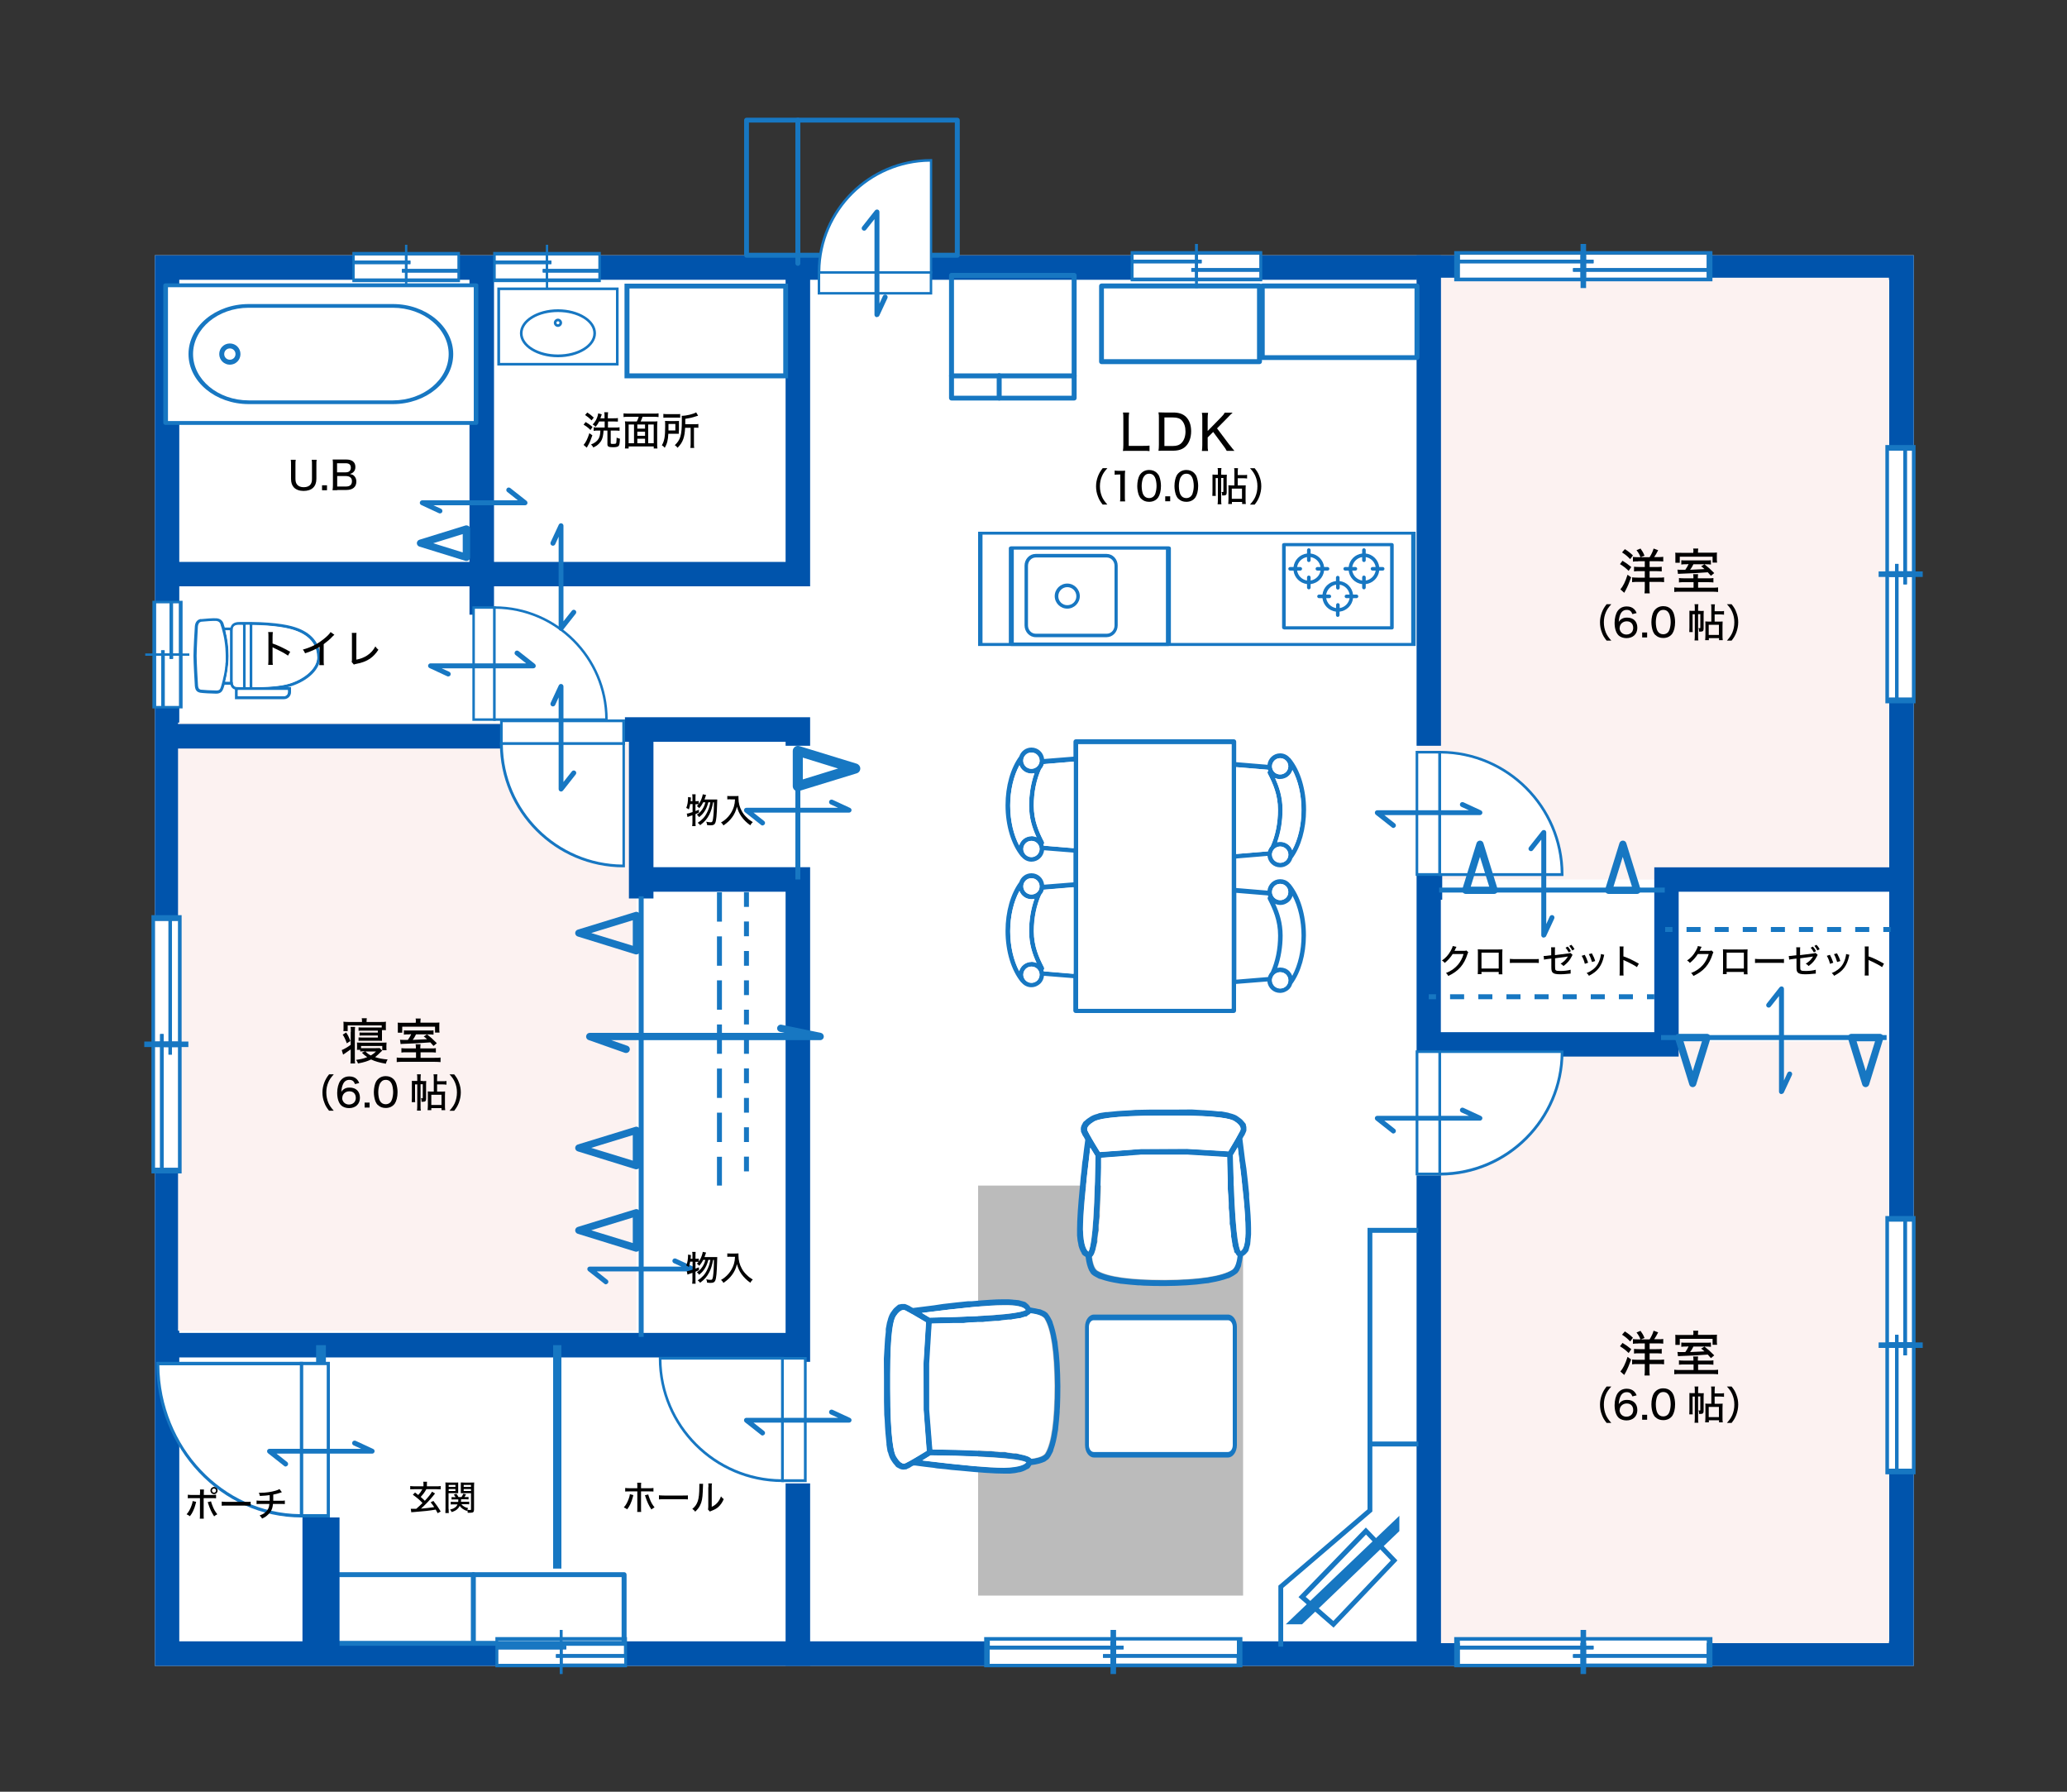 <?xml version="1.0" encoding="UTF-8"?><svg id="house_icon_merit" xmlns="http://www.w3.org/2000/svg" width="150" height="130" viewBox="0 0 150 130"><rect x="0" y="0" width="150" height="130" fill="#333333" stroke="none"/><defs><style>.cls-1{fill:#1777c2;}.cls-2{fill:#fff;}.cls-3{fill:none;}.cls-4{fill:#0054ac;}.cls-5{fill:#4d4d4d;opacity:.38;}.cls-6{fill:#fcf2f1;}</style></defs><rect class="cls-3" width="150" height="130"/><rect class="cls-2" x="11.24" y="18.52" width="127.64" height="102.35"/><path class="cls-4" d="M137.1,20.3v98.79H13.01V20.3h124.08M138.87,18.52H11.24v102.35h127.64V18.52h0Z"/><rect class="cls-6" x="102.83" y="20.15" width="34.25" height="43.66"/><rect class="cls-6" x="102.83" y="75.56" width="34.25" height="43.66"/><rect class="cls-6" x="12.92" y="52.43" width="33.26" height="44.12"/><polygon class="cls-4" points="58.79 42.54 12.02 42.54 12.02 40.77 57.01 40.77 57.01 19.99 58.79 19.99 58.79 42.54"/><rect class="cls-4" x="34.07" y="19.11" width="1.78" height="25.49"/><rect class="cls-4" x="12.02" y="52.53" width="24.41" height="1.78"/><polygon class="cls-4" points="58.79 54.11 57.01 54.11 57.01 53.82 45.35 53.82 45.35 52.04 58.79 52.04 58.79 54.11"/><rect class="cls-4" x="45.64" y="53.52" width="1.78" height="11.67"/><polygon class="cls-4" points="58.79 98.81 57.01 98.81 57.01 64.7 46.53 64.7 46.53 62.92 58.79 62.92 58.79 98.81"/><rect class="cls-4" x="12.41" y="96.71" width="45.49" height="1.78"/><rect class="cls-4" x="57.01" y="107.63" width="1.78" height="13.23"/><rect class="cls-1" x="22.94" y="97.6" width=".71" height="22.68"/><rect class="cls-1" x="40.14" y="97.6" width=".6" height="16.21"/><rect class="cls-4" x="102.8" y="85.28" width="1.77" height="35"/><polygon class="cls-4" points="121.82 76.66 102.8 76.66 102.8 63.51 104.66 63.51 104.66 65.28 104.56 65.28 104.56 74.89 120.05 74.89 120.05 62.93 137.99 62.93 137.99 64.7 121.82 64.7 121.82 76.66"/><rect class="cls-4" x="102.8" y="18.52" width="1.77" height="35.59"/><polygon class="cls-2" points="29.56 18.91 29.78 18.91 29.78 19.16 29.56 19.16 29.56 19.52 33.21 19.52 33.21 18.53 29.56 18.53 29.56 18.91"/><polygon class="cls-2" points="29.39 19.77 29.17 19.77 29.17 19.52 29.39 19.52 29.39 19.16 25.74 19.16 25.74 20.21 29.39 20.21 29.39 19.77"/><rect class="cls-2" x="25.74" y="18.53" width="3.65" height=".38"/><rect class="cls-2" x="29.56" y="19.77" width="3.65" height=".44"/><path class="cls-1" d="M33.38,18.28h-3.82v-.52h-.17v.52h-3.82v2.19h3.82v.49h.17v-.49h3.82v-2.19ZM33.21,19.52h-3.65v-.36h.22v-.25h-.22v-.38h3.65v.99ZM25.74,19.16h3.65v.36h-.22v.25h.22v.44h-3.65v-1.05ZM29.39,18.91h-3.65v-.38h3.65v.38ZM29.56,19.77h3.65v.44h-3.65v-.44Z"/><polygon class="cls-2" points="39.78 18.91 40.01 18.91 40.01 19.16 39.78 19.16 39.78 19.52 43.43 19.52 43.43 18.53 39.78 18.53 39.78 18.91"/><polygon class="cls-2" points="39.61 19.77 39.39 19.77 39.39 19.52 39.61 19.52 39.61 19.16 35.96 19.16 35.96 20.21 39.61 20.21 39.61 19.77"/><rect class="cls-2" x="35.96" y="18.53" width="3.65" height=".38"/><rect class="cls-2" x="39.78" y="19.77" width="3.65" height=".44"/><path class="cls-1" d="M43.6,18.28h-3.82v-.52h-.17v.52h-3.82v2.19h3.82v.49h.17v-.49h3.82v-2.19ZM43.43,19.52h-3.65v-.36h.22v-.25h-.22v-.38h3.65v.99ZM35.96,19.16h3.65v.36h-.22v.25h.22v.44h-3.65v-1.05ZM39.61,18.91h-3.65v-.38h3.65v.38ZM39.78,19.77h3.65v.44h-3.65v-.44Z"/><polygon class="cls-2" points="11.7 47.41 11.7 47.19 11.95 47.19 11.95 47.41 12.3 47.41 12.3 43.76 11.32 43.76 11.32 47.41 11.7 47.41"/><polygon class="cls-2" points="12.55 47.58 12.55 47.8 12.3 47.8 12.3 47.58 11.95 47.58 11.95 51.23 13 51.23 13 47.58 12.55 47.58"/><rect class="cls-2" x="11.32" y="47.58" width=".38" height="3.65"/><rect class="cls-2" x="12.55" y="43.76" width=".44" height="3.65"/><path class="cls-1" d="M11.06,43.59v3.82h-.52v.17h.52v3.82h2.19v-3.82h.49v-.17h-.49v-3.82h-2.19ZM12.3,43.76v3.65h-.36v-.22h-.25v.22h-.38v-3.65h.99ZM11.95,51.23v-3.65h.36v.22h.25v-.22h.44v3.65h-1.05ZM11.7,47.58v3.65h-.38v-3.65h.38ZM12.55,47.41v-3.65h.44v3.65h-.44Z"/><polygon class="cls-2" points="40.83 119.42 41.1 119.42 41.1 119.67 40.83 119.67 40.83 120.02 45.29 120.02 45.29 119.03 40.83 119.03 40.83 119.42"/><polygon class="cls-2" points="40.62 120.27 40.35 120.27 40.35 120.02 40.62 120.02 40.62 119.67 36.15 119.67 36.15 120.72 40.62 120.72 40.62 120.27"/><rect class="cls-2" x="36.15" y="119.03" width="4.47" height=".38"/><rect class="cls-2" x="40.83" y="120.27" width="4.47" height=".44"/><path class="cls-1" d="M45.5,118.78h-4.67v-.52h-.21v.52h-4.67v2.19h4.67v.49h.21v-.49h4.67v-2.19ZM45.29,120.02h-4.47v-.36h.27v-.25h-.27v-.38h4.47v.99ZM36.15,119.67h4.47v.36h-.27v.25h.27v.44h-4.47v-1.05ZM40.62,119.42h-4.47v-.38h4.47v.38ZM40.83,120.27h4.47v.44h-4.47v-.44Z"/><polygon class="cls-2" points="86.93 18.85 87.2 18.85 87.2 19.1 86.93 19.1 86.93 19.46 91.4 19.46 91.4 18.47 86.93 18.47 86.93 18.85"/><polygon class="cls-2" points="86.72 19.71 86.45 19.71 86.45 19.46 86.72 19.46 86.72 19.1 82.26 19.1 82.26 20.15 86.72 20.15 86.72 19.71"/><rect class="cls-2" x="82.26" y="18.47" width="4.47" height=".38"/><rect class="cls-2" x="86.93" y="19.71" width="4.47" height=".44"/><path class="cls-1" d="M91.6,18.22h-4.67v-.52h-.21v.52h-4.67v2.19h4.67v.49h.21v-.49h4.67v-2.19ZM91.4,19.46h-4.47v-.36h.27v-.25h-.27v-.38h4.47v.99ZM82.26,19.1h4.47v.36h-.27v.25h.27v.44h-4.47v-1.05ZM86.72,18.85h-4.47v-.38h4.47v.38ZM86.93,19.71h4.47v.44h-4.47v-.44Z"/><polygon class="cls-2" points="115.1 18.85 115.64 18.85 115.64 19.1 115.1 19.1 115.1 19.46 123.86 19.46 123.86 18.47 115.1 18.47 115.1 18.85"/><polygon class="cls-2" points="114.7 19.71 114.16 19.71 114.16 19.46 114.7 19.46 114.7 19.1 105.93 19.1 105.93 20.15 114.7 20.15 114.7 19.71"/><rect class="cls-2" x="105.93" y="18.47" width="8.76" height=".38"/><rect class="cls-2" x="115.1" y="19.71" width="8.76" height=".44"/><path class="cls-1" d="M124.27,18.22h-9.17v-.52h-.4v.52h-9.17v2.19h9.17v.49h.4v-.49h9.17v-2.19ZM123.86,19.46h-8.76v-.36h.54v-.25h-.54v-.38h8.76v.99ZM105.93,19.1h8.76v.36h-.54v.25h.54v.44h-8.76v-1.05ZM114.7,18.85h-8.76v-.38h8.76v.38ZM115.1,19.71h8.76v.44h-8.76v-.44Z"/><polygon class="cls-2" points="115.1 119.42 115.64 119.42 115.64 119.67 115.1 119.67 115.1 120.02 123.86 120.02 123.86 119.03 115.1 119.03 115.1 119.42"/><polygon class="cls-2" points="114.7 120.27 114.16 120.27 114.16 120.02 114.7 120.02 114.7 119.67 105.93 119.67 105.93 120.72 114.7 120.72 114.7 120.27"/><rect class="cls-2" x="105.93" y="119.03" width="8.76" height=".38"/><rect class="cls-2" x="115.1" y="120.27" width="8.76" height=".44"/><path class="cls-1" d="M124.27,118.78h-9.17v-.52h-.4v.52h-9.17v2.19h9.17v.49h.4v-.49h9.17v-2.19ZM123.86,120.02h-8.76v-.36h.54v-.25h-.54v-.38h8.76v.99ZM105.93,119.67h8.76v.36h-.54v.25h.54v.44h-8.76v-1.05ZM114.7,119.42h-8.76v-.38h8.76v.38ZM115.1,120.27h8.76v.44h-8.76v-.44Z"/><polygon class="cls-2" points="80.99 119.42 81.53 119.42 81.53 119.67 80.99 119.67 80.99 120.02 89.76 120.02 89.76 119.03 80.99 119.03 80.99 119.42"/><polygon class="cls-2" points="80.59 120.27 80.05 120.27 80.05 120.02 80.59 120.02 80.59 119.67 71.82 119.67 71.82 120.72 80.59 120.72 80.59 120.27"/><rect class="cls-2" x="71.82" y="119.03" width="8.76" height=".38"/><rect class="cls-2" x="80.99" y="120.27" width="8.76" height=".44"/><path class="cls-1" d="M90.16,118.78h-9.17v-.52h-.4v.52h-9.17v2.19h9.17v.49h.4v-.49h9.17v-2.19ZM89.76,120.02h-8.76v-.36h.54v-.25h-.54v-.38h8.76v.99ZM71.82,119.67h8.76v.36h-.54v.25h.54v.44h-8.76v-1.05ZM80.59,119.42h-8.76v-.38h8.76v.38ZM80.99,120.27h8.76v.44h-8.76v-.44Z"/><polygon class="cls-2" points="11.62 75.57 11.62 75.03 11.87 75.03 11.87 75.57 12.23 75.57 12.23 66.81 11.24 66.81 11.24 75.57 11.62 75.57"/><polygon class="cls-2" points="12.48 75.97 12.48 76.51 12.23 76.51 12.23 75.97 11.87 75.97 11.87 84.74 12.92 84.74 12.92 75.97 12.48 75.97"/><rect class="cls-2" x="11.24" y="75.97" width=".38" height="8.76"/><rect class="cls-2" x="12.48" y="66.81" width=".44" height="8.76"/><path class="cls-1" d="M10.99,66.4v9.17h-.52v.4h.52v9.17h2.19v-9.17h.49v-.4h-.49v-9.17h-2.19ZM12.23,66.81v8.76h-.36v-.54h-.25v.54h-.38v-8.76h.99ZM11.87,84.74v-8.76h.36v.54h.25v-.54h.44v8.76h-1.05ZM11.62,75.97v8.76h-.38v-8.76h.38ZM12.48,75.57v-8.76h.44v8.76h-.44Z"/><polygon class="cls-2" points="138.38 41.86 138.38 42.39 138.13 42.39 138.13 41.86 137.77 41.86 137.77 50.62 138.76 50.62 138.76 41.86 138.38 41.86"/><polygon class="cls-2" points="137.52 41.45 137.52 40.92 137.77 40.92 137.77 41.45 138.13 41.45 138.13 32.69 137.08 32.69 137.08 41.45 137.52 41.45"/><rect class="cls-2" x="138.38" y="32.69" width=".38" height="8.76"/><rect class="cls-2" x="137.08" y="41.86" width=".44" height="8.76"/><path class="cls-1" d="M139.01,51.03v-9.17h.52v-.4h-.52v-9.17h-2.19v9.17h-.49v.4h.49v9.17h2.19ZM137.77,50.62v-8.76h.36v.54h.25v-.54h.38v8.76h-.99ZM138.13,32.69v8.76h-.36v-.54h-.25v.54h-.44v-8.76h1.05ZM138.38,41.45v-8.76h.38v8.76h-.38ZM137.52,41.86v8.76h-.44v-8.76h.44Z"/><polygon class="cls-2" points="138.38 97.8 138.38 98.33 138.13 98.33 138.13 97.8 137.77 97.8 137.77 106.56 138.76 106.56 138.76 97.8 138.38 97.8"/><polygon class="cls-2" points="137.52 97.39 137.52 96.86 137.77 96.86 137.77 97.39 138.13 97.39 138.13 88.63 137.08 88.63 137.08 97.39 137.52 97.39"/><rect class="cls-2" x="138.38" y="88.63" width=".38" height="8.76"/><rect class="cls-2" x="137.08" y="97.8" width=".44" height="8.76"/><path class="cls-1" d="M139.01,106.97v-9.17h.52v-.4h-.52v-9.17h-2.19v9.17h-.49v.4h.49v9.17h2.19ZM137.77,106.56v-8.76h.36v.54h.25v-.54h.38v8.76h-.99ZM138.13,88.63v8.76h-.36v-.54h-.25v.54h-.44v-8.76h1.05ZM138.38,97.39v-8.76h.38v8.76h-.38ZM137.52,97.8v8.76h-.44v-8.76h.44Z"/><rect class="cls-2" x="102.83" y="54.57" width="1.66" height="8.88"/><path class="cls-1" d="M102.73,63.55v-9.07h1.85v9.07h-1.85ZM102.92,54.67v8.68h1.46v-8.68h-1.46Z"/><path class="cls-2" d="M113.36,63.45c0-4.9-3.97-8.88-8.88-8.88v8.88h8.88Z"/><path class="cls-1" d="M104.39,63.55v-9.07h.1c4.95,0,8.97,4.03,8.97,8.98v.1h-9.07ZM104.58,54.67v8.68h8.68c-.05-4.76-3.92-8.63-8.68-8.68Z"/><rect class="cls-2" x="102.83" y="76.3" width="1.66" height="8.88"/><path class="cls-1" d="M104.58,76.21v9.07h-1.85v-9.07h1.85ZM104.39,85.08v-8.68h-1.46v8.68h1.46Z"/><path class="cls-2" d="M113.36,76.3c0,4.9-3.97,8.88-8.88,8.88v-8.88h8.88Z"/><path class="cls-1" d="M113.46,76.21v.1c0,4.95-4.03,8.98-8.97,8.98h-.1v-9.07h9.07ZM113.26,76.4h-8.68v8.68c4.76-.05,8.63-3.92,8.68-8.68Z"/><rect class="cls-2" x="36.39" y="52.3" width="8.88" height="1.66"/><path class="cls-1" d="M45.36,54.05h-9.07v-1.85h9.07v1.85ZM36.48,53.86h8.68v-1.46h-8.68v1.46Z"/><path class="cls-2" d="M45.26,62.83c-4.9,0-8.88-3.97-8.88-8.88h8.88v8.88Z"/><path class="cls-1" d="M45.36,62.93h-.1c-4.95,0-8.98-4.03-8.98-8.97v-.1h9.07v9.07ZM45.17,62.73v-8.68h-8.68c.05,4.76,3.92,8.63,8.68,8.68Z"/><rect class="cls-2" x="56.78" y="98.55" width="1.66" height="8.88"/><path class="cls-1" d="M58.54,98.46v9.07h-1.85v-9.07h1.85ZM58.34,107.33v-8.68s-1.46,0-1.46,0v8.68s1.46,0,1.46,0Z"/><path class="cls-2" d="M47.9,98.55c0,4.9,3.97,8.88,8.88,8.88v-8.88s-8.88,0-8.88,0Z"/><path class="cls-1" d="M56.88,98.46v9.07h-.1c-4.95,0-8.97-4.03-8.97-8.98v-.1h9.07ZM56.68,107.33v-8.68s-8.68,0-8.68,0c.05,4.76,3.92,8.63,8.68,8.68Z"/><rect class="cls-2" x="21.87" y="98.93" width="1.95" height="11.05"/><path class="cls-1" d="M23.94,98.81v11.29h-2.18v-11.29h2.18ZM23.71,109.86v-10.81s-1.72,0-1.72,0v10.81s1.72,0,1.72,0Z"/><path class="cls-2" d="M11.45,98.93c0,6.1,4.67,11.05,10.43,11.05v-11.05s-10.43,0-10.43,0Z"/><path class="cls-1" d="M21.99,98.81v11.29h-.11c-5.81,0-10.54-5.01-10.54-11.17v-.12h10.66ZM21.76,109.86v-10.8s-10.2,0-10.2,0c.06,5.93,4.6,10.74,10.2,10.8Z"/><rect class="cls-1" x="103.68" y="72.14" width=".53" height=".36"/><path class="cls-1" d="M118.5,72.5h-1.02v-.36h1.02v.36ZM116.46,72.5h-1.02v-.36h1.02v.36ZM114.42,72.5h-1.02v-.36h1.02v.36ZM112.38,72.5h-1.02v-.36h1.02v.36ZM110.34,72.5h-1.02v-.36h1.02v.36ZM108.3,72.5h-1.02v-.36h1.02v.36ZM106.25,72.5h-1.02v-.36h1.02v.36Z"/><rect class="cls-1" x="119.52" y="72.14" width=".53" height=".36"/><rect class="cls-1" x="120.54" y="75.1" width="16.37" height=".36"/><rect class="cls-1" x="104.44" y="64.4" width="16.37" height=".36"/><rect class="cls-1" x="120.84" y="67.26" width=".53" height=".36"/><path class="cls-1" d="M135.65,67.62h-1.02v-.36h1.02v.36ZM133.61,67.62h-1.02v-.36h1.02v.36ZM131.57,67.62h-1.02v-.36h1.02v.36ZM129.53,67.62h-1.02v-.36h1.02v.36ZM127.49,67.62h-1.02v-.36h1.02v.36ZM125.45,67.62h-1.02v-.36h1.02v.36ZM123.41,67.62h-1.02v-.36h1.02v.36Z"/><rect class="cls-1" x="136.67" y="67.26" width=".53" height=".36"/><path class="cls-1" d="M118.8,64.86h-2.06c-.08,0-.16-.04-.21-.11-.05-.07-.07-.16-.04-.24l1.03-3.33c.03-.11.14-.19.25-.19h0c.12,0,.22.08.25.19l1.03,3.33c.02.08,0,.17-.04.24-.05.07-.13.11-.21.11ZM117.1,64.33h1.33l-.67-2.16-.67,2.16Z"/><path class="cls-1" d="M108.43,64.86h-2.06c-.08,0-.16-.04-.21-.11-.05-.07-.07-.16-.04-.24l1.03-3.33c.03-.11.14-.19.25-.19h0c.12,0,.22.08.25.19l1.03,3.33c.02.08,0,.17-.04.24-.05.07-.13.11-.21.11ZM106.74,64.33h1.33l-.67-2.16-.67,2.16Z"/><path class="cls-1" d="M33.85,40.7s-.05,0-.08-.01l-3.33-1.03c-.11-.03-.19-.14-.19-.25s.08-.22.19-.25l3.33-1.03c.08-.03.17,0,.24.04.07.05.11.13.11.21v2.06c0,.08-.04.16-.11.21-.05.03-.1.05-.16.05ZM31.42,39.41l2.16.67v-1.33l-2.16.67Z"/><path class="cls-1" d="M122.84,78.88h0c-.12,0-.22-.08-.25-.19l-1.03-3.33c-.02-.08,0-.17.04-.24.05-.07.13-.11.21-.11h2.06c.08,0,.16.04.21.11.05.07.07.16.04.24l-1.03,3.33c-.03.11-.14.19-.25.19ZM122.17,75.55l.67,2.16.67-2.16h-1.33Z"/><path class="cls-1" d="M46.18,69.25s-.05,0-.08-.01l-4.17-1.29c-.11-.03-.19-.14-.19-.25s.08-.22.19-.25l4.17-1.28c.08-.03.17-.01.24.04.07.05.11.13.11.21v2.57c0,.08-.04.16-.11.21-.05.03-.1.05-.16.05ZM42.92,67.7l3,.92v-1.85l-3,.92Z"/><path class="cls-1" d="M57.9,57.41c-.08,0-.15-.02-.22-.07-.09-.07-.15-.18-.15-.29v-2.57c0-.12.06-.22.15-.29.09-.07.21-.09.32-.06l4.17,1.28c.15.05.26.19.26.35s-.1.3-.26.35l-4.17,1.28s-.07.02-.11.02ZM58.26,54.97v1.58l2.56-.79-2.56-.79Z"/><path class="cls-1" d="M46.18,84.84s-.05,0-.08-.01l-4.17-1.29c-.11-.03-.19-.14-.19-.25s.08-.22.19-.25l4.17-1.28c.08-.03.17-.01.24.04.07.05.11.13.11.21v2.57c0,.08-.04.16-.11.21-.05.03-.1.05-.16.05ZM42.92,83.29l3,.92v-1.85l-3,.92Z"/><path class="cls-1" d="M46.18,90.82s-.05,0-.08-.01l-4.17-1.29c-.11-.03-.19-.14-.19-.25s.08-.22.19-.25l4.17-1.28c.08-.03.17-.01.24.04.07.05.11.13.11.21v2.57c0,.08-.04.16-.11.21-.05.03-.1.05-.16.05ZM42.92,89.27l3,.92v-1.85l-3,.92Z"/><path class="cls-1" d="M135.39,78.88h0c-.12,0-.22-.08-.25-.19l-1.03-3.33c-.02-.08,0-.17.04-.24.05-.07.13-.11.21-.11h2.06c.08,0,.16.04.21.11.05.07.07.16.04.24l-1.03,3.33c-.03.11-.14.19-.25.19ZM134.73,75.55l.67,2.16.67-2.16h-1.33Z"/><path d="M117.75,40.69c.25.15.37.24.63.45l-.19.28c-.24-.23-.36-.32-.63-.49l.19-.25ZM118.37,41.89c-.15.41-.23.61-.39.92-.03.06-.04.06-.07.13t-.04.07l-.28-.25c.18-.2.36-.55.52-1.06l.26.19ZM117.91,39.84c.25.16.38.26.59.46l-.2.27c-.22-.23-.33-.32-.59-.49l.2-.23ZM118.89,40.73c-.17,0-.27,0-.39.02v-.34c.1.01.22.02.36.02h.85c.15-.25.22-.39.29-.63l.33.12c-.12.23-.18.35-.29.5h.27c.15,0,.3,0,.39-.02v.34c-.1-.01-.24-.02-.4-.02h-.59v.42h.49c.16,0,.29,0,.39-.02v.34c-.11-.01-.23-.02-.39-.02h-.49v.47h.63c.18,0,.33,0,.42-.02v.35c-.11-.02-.25-.02-.42-.02h-.64v.41c0,.17,0,.29.02.42h-.38c.02-.12.02-.26.02-.42v-.41h-.52c-.15,0-.28,0-.4.02v-.35c.11.01.22.02.4.02h.52v-.47h-.4c-.17,0-.27,0-.38.02v-.34c.1.01.21.02.38.02h.4v-.42h-.49ZM119.05,39.8c.13.18.2.29.29.52l-.29.11c-.07-.2-.15-.33-.29-.51l.29-.12Z"/><path d="M123.97,41.96c.18,0,.26,0,.37-.02v.32c-.11-.01-.2-.02-.37-.02h-.74v.4h1.01c.22,0,.33,0,.44-.02v.33c-.13-.01-.26-.02-.48-.02h-2.23c-.21,0-.34,0-.47.02v-.33c.12.02.22.02.44.02h.96v-.4h-.68c-.18,0-.27,0-.38.02v-.32c.11.01.17.02.38.02h.67v-.03c0-.1,0-.18-.02-.27h.36c-.01.08-.02.16-.02.27v.03h.75ZM122.89,40.03c0-.09,0-.16-.02-.23h.37c-.01.07-.02.15-.02.23v.07h.92c.23,0,.34,0,.46-.01-.01.08-.01.13-.01.27v.19c0,.11,0,.19.02.27h-.33v-.43h-2.38v.44h-.32s0-.04,0-.1c0-.04,0-.12,0-.2v-.18c0-.1,0-.17-.01-.25.12.01.23.01.44.01h.87v-.07ZM122.43,40.94c-.23,0-.33,0-.42.02v-.31c.11.01.18.01.39.01h1.36c.22,0,.3,0,.4-.01v.31c-.1-.01-.18-.02-.39-.02h-.88c-.1.2-.13.25-.24.4q.76-.03,1.04-.05c-.09-.09-.13-.12-.24-.2l.24-.15c.28.22.37.3.71.64l-.24.2c-.12-.13-.16-.18-.23-.26-.64.05-1.32.09-2.04.11-.05,0-.07,0-.12.01l-.04-.31c.09.01.12.01.25.01.1,0,.14,0,.32,0,.1-.14.17-.26.24-.41h-.12Z"/><path d="M116.59,46.48c-.18-.23-.26-.36-.34-.58-.1-.25-.14-.49-.14-.75s.05-.49.14-.73c.09-.22.16-.35.34-.58h.34c-.22.25-.3.37-.39.57-.1.23-.15.47-.15.74s.05.52.15.76c.09.2.18.33.39.57h-.34Z"/><path d="M118.46,44.55c-.08-.21-.2-.3-.41-.3s-.37.11-.46.32c-.07.16-.1.3-.12.55.06-.09.09-.12.15-.17.13-.1.26-.14.45-.14.47,0,.75.28.75.74s-.32.75-.79.75c-.22,0-.42-.07-.55-.18-.2-.18-.31-.51-.31-.93,0-.35.09-.67.22-.86.16-.22.38-.33.66-.33.23,0,.41.07.54.2.08.08.12.14.18.28l-.32.08ZM117.53,45.55c0,.28.21.49.5.49.18,0,.33-.08.42-.21.04-.07.07-.17.07-.27,0-.3-.18-.48-.47-.48s-.51.21-.51.48Z"/><path d="M119.53,45.89v.36h-.36v-.36h.36Z"/><path d="M120.13,46.08c-.08-.08-.14-.18-.18-.28-.07-.2-.11-.42-.11-.66,0-.3.07-.61.17-.78.15-.24.39-.38.69-.38.23,0,.42.07.57.22.08.08.14.18.18.28.07.2.11.43.11.66,0,.35-.08.65-.2.83-.15.21-.38.32-.66.32-.23,0-.42-.07-.57-.22ZM120.36,44.41c-.06.07-.1.14-.12.21-.05.16-.08.34-.08.53,0,.25.05.51.13.64.09.15.23.23.41.23.13,0,.25-.05.33-.13.06-.06.1-.14.13-.23.05-.16.08-.34.08-.53,0-.23-.05-.49-.12-.62-.09-.17-.22-.26-.42-.26-.14,0-.25.05-.33.15Z"/><path d="M123.38,44.33c.12,0,.19,0,.26-.01,0,.05-.01.13-.01.26v1.04c0,.16-.06.21-.24.21-.02,0-.04,0-.09,0,0-.13,0-.17-.05-.25.03,0,.05,0,.07,0,.05,0,.07,0,.07-.04v-.98h-.16v1.58c0,.15,0,.25.02.33h-.28c.01-.08.02-.18.02-.32v-1.58h-.16v.99c0,.13,0,.24.01.3h-.25c0-.08.01-.2.01-.33v-.95c0-.1,0-.18,0-.27.07.01.14.01.25.01h.14v-.2c0-.13,0-.21-.02-.28h.28c-.01.07-.02.15-.02.28v.2h.15ZM124.77,45.1c.06,0,.19,0,.24-.01,0,.08-.01.15-.01.32v.66c0,.17,0,.27.02.38h-.27v-.15h-.74v.15h-.27c.01-.08.02-.21.02-.38v-.7c0-.14,0-.23-.01-.28.07,0,.16.01.24.01h.2v-.95c0-.14,0-.21-.02-.3h.28c-.01.09-.02.16-.02.3v.2h.41c.12,0,.21,0,.27-.02v.27c-.09-.01-.16-.02-.27-.02h-.41v.52h.34ZM124,46.07h.74v-.74h-.74v.74Z"/><path d="M125.32,46.48c.21-.24.3-.37.39-.57.1-.24.15-.48.15-.76s-.05-.51-.15-.74c-.09-.2-.17-.33-.39-.57h.34c.18.23.26.36.34.58.1.25.14.48.14.73s-.05.5-.14.75c-.09.22-.16.35-.34.58h-.34Z"/><path d="M117.75,97.44c.25.15.37.24.63.45l-.19.28c-.24-.23-.36-.32-.63-.49l.19-.25ZM118.37,98.64c-.15.41-.23.61-.39.92-.03.06-.04.06-.07.13t-.04.07l-.28-.25c.18-.2.36-.55.52-1.06l.26.19ZM117.91,96.6c.25.16.38.26.59.46l-.2.27c-.22-.23-.33-.32-.59-.49l.2-.23ZM118.89,97.48c-.17,0-.27,0-.39.02v-.34c.1.01.22.02.36.02h.85c.15-.25.22-.39.29-.63l.33.12c-.12.23-.18.35-.29.5h.27c.15,0,.3,0,.39-.02v.34c-.1-.01-.24-.02-.4-.02h-.59v.42h.49c.16,0,.29,0,.39-.02v.34c-.11-.01-.23-.02-.39-.02h-.49v.47h.63c.18,0,.33,0,.42-.02v.35c-.11-.02-.25-.02-.42-.02h-.64v.41c0,.17,0,.29.02.42h-.38c.02-.12.02-.26.02-.42v-.41h-.52c-.15,0-.28,0-.4.02v-.35c.11.01.22.02.4.02h.52v-.47h-.4c-.17,0-.27,0-.38.02v-.34c.1.01.21.02.38.02h.4v-.42h-.49ZM119.05,96.56c.13.18.2.29.29.52l-.29.11c-.07-.2-.15-.33-.29-.51l.29-.12Z"/><path d="M123.97,98.72c.18,0,.26,0,.37-.02v.32c-.11-.01-.2-.02-.37-.02h-.74v.4h1.01c.22,0,.33,0,.44-.02v.33c-.13-.01-.26-.02-.48-.02h-2.23c-.21,0-.34,0-.47.02v-.33c.12.02.22.02.44.02h.96v-.4h-.68c-.18,0-.27,0-.38.02v-.32c.11.01.17.02.38.02h.67v-.03c0-.1,0-.18-.02-.27h.36c-.01.08-.02.16-.02.27v.03h.75ZM122.89,96.78c0-.09,0-.16-.02-.23h.37c-.01.07-.02.15-.02.23v.07h.92c.23,0,.34,0,.46-.01-.01.08-.01.13-.01.27v.19c0,.11,0,.19.02.27h-.33v-.43h-2.38v.44h-.32s0-.04,0-.1c0-.04,0-.12,0-.2v-.18c0-.1,0-.17-.01-.25.12.01.23.01.44.01h.87v-.07ZM122.43,97.7c-.23,0-.33,0-.42.02v-.31c.11.01.18.01.39.01h1.36c.22,0,.3,0,.4-.01v.31c-.1-.01-.18-.02-.39-.02h-.88c-.1.2-.13.25-.24.4q.76-.03,1.04-.05c-.09-.09-.13-.12-.24-.2l.24-.15c.28.22.37.3.71.64l-.24.2c-.12-.13-.16-.18-.23-.26-.64.05-1.32.09-2.04.11-.05,0-.07,0-.12.01l-.04-.31c.09.01.12.01.25.01.1,0,.14,0,.32,0,.1-.14.17-.26.24-.41h-.12Z"/><path d="M116.59,103.24c-.18-.23-.26-.36-.34-.58-.1-.25-.14-.49-.14-.75s.05-.49.14-.73c.09-.22.16-.35.34-.58h.34c-.22.25-.3.37-.39.57-.1.23-.15.47-.15.74s.05.52.15.76c.09.2.18.33.39.57h-.34Z"/><path d="M118.46,101.31c-.08-.21-.2-.3-.41-.3s-.37.11-.46.32c-.07.16-.1.3-.12.55.06-.09.09-.12.15-.17.13-.1.26-.14.45-.14.47,0,.75.28.75.74s-.32.75-.79.75c-.22,0-.42-.07-.55-.18-.2-.18-.31-.51-.31-.93,0-.35.09-.67.22-.86.16-.22.38-.33.66-.33.23,0,.41.07.54.2.08.08.12.14.18.28l-.32.08ZM117.53,102.3c0,.28.21.49.5.49.18,0,.33-.08.42-.21.04-.07.07-.17.07-.27,0-.3-.18-.48-.47-.48s-.51.21-.51.48Z"/><path d="M119.53,102.65v.36h-.36v-.36h.36Z"/><path d="M120.13,102.83c-.08-.08-.14-.18-.18-.28-.07-.2-.11-.42-.11-.66,0-.3.07-.61.17-.78.15-.24.39-.38.69-.38.23,0,.42.07.57.22.08.08.14.18.18.28.07.2.11.43.11.66,0,.35-.08.65-.2.83-.15.21-.38.32-.66.32-.23,0-.42-.07-.57-.22ZM120.36,101.16c-.06.07-.1.14-.12.21-.05.16-.08.34-.08.53,0,.25.05.51.13.64.09.15.23.23.41.23.13,0,.25-.05.33-.13.06-.06.1-.14.13-.23.05-.16.08-.34.08-.53,0-.23-.05-.49-.12-.62-.09-.17-.22-.26-.42-.26-.14,0-.25.05-.33.15Z"/><path d="M123.38,101.09c.12,0,.19,0,.26-.01,0,.05-.01.13-.01.26v1.04c0,.16-.06.21-.24.21-.02,0-.04,0-.09,0,0-.13,0-.17-.05-.25.03,0,.05,0,.07,0,.05,0,.07,0,.07-.04v-.98h-.16v1.58c0,.15,0,.25.02.33h-.28c.01-.08.02-.18.02-.32v-1.58h-.16v.99c0,.13,0,.24.01.3h-.25c0-.08.01-.2.01-.33v-.95c0-.1,0-.18,0-.27.07.01.14.01.25.01h.14v-.2c0-.13,0-.21-.02-.28h.28c-.01.07-.02.15-.02.28v.2h.15ZM124.77,101.85c.06,0,.19,0,.24-.01,0,.08-.01.15-.01.32v.66c0,.17,0,.27.02.38h-.27v-.15h-.74v.15h-.27c.01-.08.02-.21.02-.38v-.7c0-.14,0-.23-.01-.28.07,0,.16.01.24.01h.2v-.95c0-.14,0-.21-.02-.3h.28c-.01.09-.02.16-.02.3v.2h.41c.12,0,.21,0,.27-.02v.27c-.09-.01-.16-.02-.27-.02h-.41v.52h.34ZM124,102.82h.74v-.74h-.74v.74Z"/><path d="M125.32,103.24c.21-.24.3-.37.39-.57.1-.24.15-.48.15-.76s-.05-.51-.15-.74c-.09-.2-.17-.33-.39-.57h.34c.18.23.26.36.34.58.1.25.14.48.14.73s-.05.5-.14.75c-.09.22-.16.35-.34.58h-.34Z"/><path d="M25.46,74.87c0-.18,0-.27-.02-.36h.33c-.01.09-.02.16-.02.36v1.91c0,.2,0,.28.02.38h-.34c.01-.11.02-.21.02-.38v-.64c-.07.05-.18.13-.55.38l-.1-.33c.19-.08.42-.21.65-.38v-.94ZM25.17,75.7c-.11-.3-.19-.47-.3-.63l.25-.16c.15.23.2.34.31.62l-.25.16ZM26.27,74.11c0-.09,0-.17-.02-.23h.37c-.01.06-.02.14-.02.23v.04h1.04c.16,0,.25,0,.37-.02-.01.07-.01.14-.01.24v.16c0,.06,0,.15.01.21h-.29v.49c0,.15,0,.24,0,.29-.07,0-.15-.01-.28-.01h-1.17c-.11,0-.17,0-.25.01v-.25c.07,0,.12.01.25.01h1.15v-.15h-1.06c-.11,0-.18,0-.27.01v-.23c.07.01.15.01.27.01h1.06v-.14h-1.15c-.1,0-.17,0-.25.01v-.25c.08.01.13.01.25.01h1.18c.12,0,.18,0,.25,0v-.15h-2.47v.41h-.31c.01-.09.01-.14.01-.26v-.18c0-.1,0-.17-.01-.24.12.01.22.02.37.02h.98v-.04ZM26.18,76.05c.1,0,.13,0,.25,0h.87c.13,0,.2,0,.25-.01l.19.19s-.03.02-.08.07c-.16.16-.32.31-.44.4.27.09.53.14.91.17-.06.09-.1.19-.13.31-.49-.09-.78-.17-1.07-.31-.27.13-.52.21-.95.29-.04-.11-.07-.17-.14-.26.35-.05.54-.09.81-.2-.15-.1-.24-.17-.39-.32l.23-.1h-.05c-.13,0-.21,0-.3.01v-.12h-.24c.01-.09.01-.15.01-.23v-.07c0-.1,0-.17-.01-.23.13.01.22.01.36.01h1.43c.15,0,.23,0,.36-.01,0,.07-.01.11-.01.22v.09c0,.11,0,.17.01.25h-.31v-.31h-1.54v.15ZM26.51,76.29c.14.13.23.2.4.29.15-.09.23-.15.38-.29h-.79Z"/><path d="M31.26,76.07c.18,0,.26,0,.37-.02v.32c-.11-.01-.2-.02-.37-.02h-.74v.4h1.01c.22,0,.33,0,.44-.02v.33c-.13-.01-.26-.02-.48-.02h-2.23c-.21,0-.34,0-.47.02v-.33c.12.02.22.02.44.02h.96v-.4h-.68c-.18,0-.27,0-.38.02v-.32c.11.01.17.02.38.02h.67v-.03c0-.1,0-.18-.02-.27h.36c-.01.08-.02.16-.02.27v.03h.75ZM30.18,74.13c0-.09,0-.16-.02-.23h.37c-.01.07-.02.15-.02.23v.07h.92c.23,0,.34,0,.46-.01-.01.08-.01.13-.01.27v.19c0,.11,0,.19.02.27h-.33v-.43h-2.38v.44h-.32s0-.04,0-.1c0-.04,0-.12,0-.2v-.18c0-.1,0-.17-.01-.25.12.01.23.01.44.01h.87v-.07ZM29.73,75.05c-.23,0-.33,0-.42.02v-.31c.11.01.18.01.39.01h1.36c.22,0,.3,0,.4-.01v.31c-.1-.01-.18-.02-.39-.02h-.88c-.1.2-.13.25-.24.4q.76-.03,1.04-.05c-.09-.09-.13-.12-.24-.2l.24-.15c.28.22.37.3.71.64l-.24.2c-.12-.13-.16-.18-.23-.26-.64.05-1.32.09-2.04.11-.05,0-.07,0-.12.01l-.04-.31c.09.01.12.01.25.01.1,0,.14,0,.32,0,.1-.14.17-.26.24-.41h-.12Z"/><path d="M23.88,80.59c-.18-.23-.26-.36-.34-.58-.1-.25-.14-.49-.14-.75s.05-.49.14-.73c.09-.22.16-.35.34-.58h.34c-.22.25-.3.37-.39.57-.1.23-.15.47-.15.74s.05.52.15.76c.09.2.18.33.39.57h-.34Z"/><path d="M25.76,78.65c-.08-.21-.2-.3-.41-.3s-.37.11-.46.32c-.07.16-.1.3-.12.55.06-.09.09-.12.15-.17.13-.1.26-.14.45-.14.47,0,.75.28.75.74s-.32.75-.79.75c-.22,0-.42-.07-.55-.18-.2-.18-.31-.51-.31-.93,0-.35.09-.67.22-.86.16-.22.38-.33.66-.33.23,0,.41.07.54.2.08.08.12.14.18.28l-.32.08ZM24.83,79.65c0,.28.21.49.5.49.18,0,.33-.08.42-.21.04-.07.07-.17.07-.27,0-.3-.18-.48-.47-.48s-.51.21-.51.48Z"/><path d="M26.82,80v.36h-.36v-.36h.36Z"/><path d="M27.42,80.18c-.08-.08-.14-.18-.18-.28-.07-.2-.11-.42-.11-.66,0-.3.07-.61.17-.78.15-.24.39-.38.69-.38.23,0,.42.07.57.22.08.08.14.18.18.28.07.2.11.43.11.66,0,.35-.08.65-.2.83-.15.21-.38.32-.66.32-.23,0-.42-.07-.57-.22ZM27.65,78.51c-.06.07-.1.14-.12.21-.05.16-.08.34-.08.53,0,.25.05.51.13.64.09.15.23.23.41.23.13,0,.25-.05.33-.13.06-.06.1-.14.13-.23.05-.16.08-.34.08-.53,0-.23-.05-.49-.12-.62-.09-.17-.22-.26-.42-.26-.14,0-.25.05-.33.15Z"/><path d="M30.67,78.44c.12,0,.19,0,.26-.01,0,.05-.01.13-.01.26v1.04c0,.16-.06.21-.24.21-.02,0-.04,0-.09,0,0-.13,0-.17-.05-.25.03,0,.05,0,.07,0,.05,0,.07,0,.07-.04v-.98h-.16v1.58c0,.15,0,.25.02.33h-.28c.01-.08.02-.18.02-.32v-1.58h-.16v.99c0,.13,0,.24.01.3h-.25c0-.08.01-.2.01-.33v-.95c0-.1,0-.18,0-.27.07.01.14.01.25.01h.14v-.2c0-.13,0-.21-.02-.28h.28c-.01.07-.02.15-.02.28v.2h.15ZM32.06,79.2c.06,0,.19,0,.24-.01,0,.08-.01.15-.01.32v.66c0,.17,0,.27.02.38h-.27v-.15h-.74v.15h-.27c.01-.08.02-.21.02-.38v-.7c0-.14,0-.23-.01-.28.07,0,.16.01.24.01h.2v-.95c0-.14,0-.21-.02-.3h.28c-.01.09-.02.16-.02.3v.2h.41c.12,0,.21,0,.27-.02v.27c-.09-.01-.16-.02-.27-.02h-.41v.52h.34ZM31.3,80.17h.74v-.74h-.74v.74Z"/><path d="M32.62,80.59c.21-.24.3-.37.39-.57.1-.24.15-.48.15-.76s-.05-.51-.15-.74c-.09-.2-.17-.33-.39-.57h.34c.18.23.26.36.34.58.1.25.14.48.14.73s-.05.5-.14.75c-.09.22-.16.35-.34.58h-.34Z"/><path d="M80.02,36.61c-.18-.23-.26-.36-.34-.58-.1-.25-.14-.49-.14-.75s.05-.49.14-.73c.09-.22.16-.35.34-.58h.34c-.22.25-.3.37-.39.57-.1.23-.15.47-.15.74s.05.52.15.76c.09.2.18.33.39.57h-.34Z"/><path d="M80.89,34.14c.08.01.14.02.26.02h.23c.12,0,.17,0,.27-.01-.02.17-.02.31-.02.47v1.41c0,.14,0,.24.02.35h-.37c.02-.11.02-.21.02-.35v-1.6h-.14c-.1,0-.18,0-.27.02v-.31Z"/><path d="M82.82,36.2c-.08-.08-.14-.18-.18-.28-.07-.2-.11-.42-.11-.66,0-.3.07-.61.17-.78.15-.24.39-.38.69-.38.23,0,.42.07.57.22.08.08.15.18.18.28.07.2.11.43.11.66,0,.35-.08.65-.2.83-.15.21-.38.32-.66.32-.23,0-.42-.07-.57-.22ZM83.05,34.53c-.06.07-.1.14-.12.21-.05.16-.08.34-.08.53,0,.25.05.51.13.64.09.15.23.23.41.23.13,0,.25-.05.33-.13.06-.06.11-.14.13-.23.05-.16.08-.34.08-.53,0-.23-.05-.49-.12-.62-.09-.17-.22-.26-.42-.26-.14,0-.25.05-.33.15Z"/><path d="M84.92,36.01v.36h-.36v-.36h.36Z"/><path d="M85.52,36.2c-.08-.08-.14-.18-.18-.28-.07-.2-.11-.42-.11-.66,0-.3.07-.61.17-.78.15-.24.39-.38.69-.38.23,0,.42.07.57.22.08.08.15.18.18.28.07.2.11.43.11.66,0,.35-.08.65-.2.83-.15.21-.38.32-.66.32-.23,0-.42-.07-.57-.22ZM85.75,34.53c-.06.07-.1.14-.12.21-.05.16-.08.34-.08.53,0,.25.05.51.13.64.09.15.23.23.41.23.13,0,.25-.05.33-.13.06-.06.11-.14.13-.23.05-.16.08-.34.08-.53,0-.23-.05-.49-.12-.62-.09-.17-.22-.26-.42-.26-.14,0-.25.05-.33.15Z"/><path d="M88.77,34.45c.12,0,.19,0,.26-.01,0,.05-.01.13-.01.26v1.04c0,.16-.06.21-.24.21-.02,0-.04,0-.09,0,0-.13,0-.17-.05-.25.03,0,.05,0,.07,0,.05,0,.07,0,.07-.04v-.98h-.16v1.58c0,.15,0,.25.02.33h-.28c.01-.08.02-.18.02-.32v-1.58h-.16v.99c0,.13,0,.24.01.3h-.25c0-.08.01-.2.01-.33v-.95c0-.1,0-.18,0-.27.07.01.15.01.25.01h.14v-.2c0-.13,0-.21-.02-.28h.28c-.01.07-.02.15-.02.28v.2h.15ZM90.16,35.22c.06,0,.19,0,.24-.01,0,.08-.01.15-.01.32v.66c0,.17,0,.27.02.38h-.27v-.15h-.74v.15h-.27c.01-.08.02-.21.02-.38v-.7c0-.14,0-.23-.01-.28.07,0,.16.01.24.01h.2v-.95c0-.14,0-.21-.02-.3h.28c-.01.09-.02.16-.02.3v.2h.41c.12,0,.21,0,.27-.02v.27c-.09-.01-.16-.02-.27-.02h-.41v.52h.34ZM89.39,36.19h.74v-.74h-.74v.74Z"/><path d="M90.71,36.61c.21-.24.3-.37.39-.57.1-.24.15-.48.15-.76s-.05-.51-.15-.74c-.09-.2-.17-.33-.39-.57h.34c.18.23.26.36.34.58.1.25.14.48.14.73s-.05.5-.14.75c-.09.22-.16.35-.34.58h-.34Z"/><path d="M81.92,32.71c-.18,0-.3,0-.43.01.02-.13.03-.26.03-.45v-1.85c0-.22,0-.36-.03-.49h.45c-.02.14-.03.25-.03.48v1.94h1.04c.21,0,.33,0,.47-.02v.4c-.12-.02-.23-.02-.47-.02h-1.04Z"/><path d="M84.1,30.36c0-.18,0-.29-.03-.44.13,0,.22.01.43.01h.63c.42,0,.71.1.93.31.25.24.38.6.38,1.05s-.14.85-.4,1.1c-.22.21-.51.31-.91.31h-.63c-.2,0-.28,0-.43.01.02-.14.03-.25.03-.45v-1.91ZM85.11,32.36c.29,0,.49-.07.64-.23.18-.19.28-.48.28-.82s-.09-.61-.26-.8c-.15-.16-.34-.22-.65-.22h-.62v2.07h.61Z"/><path d="M89.23,32.28c.21.27.25.32.35.43h-.56c-.06-.11-.13-.23-.22-.34l-.76-1.03-.4.4v.55c0,.2,0,.29.03.43h-.45c.02-.15.03-.26.03-.43v-1.91c0-.18,0-.29-.03-.43h.45c-.02.12-.03.25-.03.43v.89l.98-1c.14-.14.2-.22.26-.33h.57c-.15.14-.19.18-.37.37l-.76.77.91,1.21Z"/><path d="M22.98,33.35c-.02.1-.02.2-.02.36v1.03c0,.57-.34.88-.93.88-.3,0-.54-.09-.7-.25-.14-.15-.21-.35-.21-.63v-1.02c0-.16,0-.26-.02-.36h.36c-.02.09-.02.19-.02.36v1.02c0,.19.04.33.13.43.1.12.27.18.47.18.23,0,.4-.07.5-.21.07-.1.1-.22.1-.4v-1.02c0-.17,0-.26-.02-.36h.36Z"/><path d="M23.73,35.21v.36h-.36v-.36h.36Z"/><path d="M24.47,35.57c-.15,0-.22,0-.34,0,.02-.12.03-.19.03-.37v-1.53c0-.13,0-.22-.02-.33.1,0,.16,0,.34,0h.64c.43,0,.67.19.67.54,0,.17-.05.29-.16.39-.06.05-.11.08-.23.12.14.03.21.06.28.12.12.11.18.25.18.43,0,.39-.26.61-.72.61h-.67ZM25.09,34.27c.24,0,.37-.12.37-.34s-.13-.32-.38-.32h-.62v.66h.63ZM24.47,35.3h.64c.28,0,.43-.13.43-.38,0-.12-.03-.21-.1-.27-.07-.07-.19-.11-.34-.11h-.63v.76Z"/><path d="M123.49,68.69s-.02.03-.05.09c-.05.11-.07.15-.1.21.02,0,.05,0,.11,0h.59c.09,0,.11-.01.16-.03l.14.13s-.03.05-.06.14c-.11.37-.29.7-.51.95-.23.26-.51.46-.88.63-.06-.1-.08-.14-.17-.21.38-.15.63-.33.86-.59.18-.21.33-.48.42-.79h-.79c-.17.27-.36.47-.58.65-.06-.09-.09-.11-.2-.18.28-.19.46-.39.64-.71.08-.15.13-.25.14-.34l.28.06Z"/><path d="M125.3,70.51v.17h-.27c0-.07.01-.16.01-.3v-1.24c0-.13,0-.19-.01-.26.12,0,.17.01.31.01h1.18c.15,0,.21,0,.3-.01,0,.07-.01.14-.01.26v1.24c0,.16,0,.24.01.31h-.27v-.17h-1.25ZM126.55,69.12h-1.25v1.15h1.25v-1.15Z"/><path d="M127.36,69.57c.09.01.2.02.38.02h1.35c.21,0,.27,0,.37-.01v.29c-.11-.01-.19-.01-.37-.01h-1.34c-.21,0-.28,0-.39.01v-.29Z"/><path d="M130.36,68.98c0-.14,0-.16-.01-.25h.29c-.01.08-.01.13-.01.25v.32l.95-.12c.08-.01.12-.02.17-.04l.16.14s-.03.04-.06.11c-.15.3-.32.49-.6.7-.08-.09-.11-.11-.21-.17.19-.11.35-.25.45-.4.03-.05.04-.06.08-.12q-.06.01-.13.02l-.8.11v.56c0,.22,0,.27.06.31.04.04.14.05.33.05.27,0,.54-.03.74-.09v.28c-.05,0-.07,0-.14.01-.28.03-.44.04-.61.04-.33,0-.47-.04-.56-.13-.07-.08-.09-.15-.09-.43v-.58l-.24.03c-.19.02-.2.03-.29.05l-.03-.27s.04,0,.05,0c.05,0,.14,0,.24-.02l.26-.03v-.35ZM131.56,68.68c.1.11.15.18.23.33l-.16.09c-.07-.14-.14-.23-.23-.34l.16-.08ZM131.82,68.55c.1.1.16.19.23.32l-.16.09c-.07-.13-.13-.22-.22-.33l.15-.08Z"/><path d="M132.79,69.27c.1.18.15.3.25.58l-.24.08c-.06-.24-.12-.39-.23-.58l.22-.07ZM134.21,69.27s-.02.05-.03.12c-.07.34-.19.61-.35.83-.18.24-.39.4-.73.58-.05-.09-.08-.12-.17-.2.17-.07.27-.12.42-.23.29-.21.46-.47.57-.87.03-.12.05-.21.05-.28l.25.06ZM133.31,69.17c.13.24.18.35.24.56l-.23.07c-.05-.18-.12-.37-.23-.57l.22-.06Z"/><path d="M135.32,70.77c.01-.11.01-.17.01-.32v-1.48c0-.17,0-.23-.01-.3h.29c-.01.08-.01.16-.01.3v.42c.36.12.7.29,1.12.53l-.14.25c-.11-.08-.18-.12-.31-.19-.19-.1-.46-.24-.59-.29t-.08-.04s0,.03,0,.1c0,.02,0,.1,0,.12v.59c0,.13,0,.23.01.32h-.29Z"/><path d="M105.7,68.69s-.02.03-.05.09c-.05.11-.07.15-.1.21.02,0,.05,0,.11,0h.59c.09,0,.11-.01.16-.03l.14.13s-.03.05-.06.14c-.11.37-.29.7-.51.95-.23.26-.51.46-.88.63-.06-.1-.08-.14-.17-.21.38-.15.63-.33.86-.59.18-.21.33-.48.42-.79h-.79c-.17.27-.36.47-.58.65-.06-.09-.09-.11-.2-.18.28-.19.46-.39.64-.71.08-.15.13-.25.14-.34l.28.06Z"/><path d="M107.51,70.51v.17h-.27c0-.07.01-.16.01-.3v-1.24c0-.13,0-.19-.01-.26.12,0,.17.01.31.01h1.18c.15,0,.21,0,.3-.01,0,.07-.01.14-.01.26v1.24c0,.16,0,.24.01.31h-.27v-.17h-1.25ZM108.76,69.12h-1.25v1.15h1.25v-1.15Z"/><path d="M109.57,69.57c.09.01.2.02.38.02h1.35c.21,0,.27,0,.37-.01v.29c-.11-.01-.19-.01-.37-.01h-1.34c-.21,0-.28,0-.39.01v-.29Z"/><path d="M112.57,68.98c0-.14,0-.16-.01-.25h.29c-.01.08-.01.13-.01.25v.32l.95-.12c.08-.01.12-.02.17-.04l.16.14s-.03.04-.06.11c-.15.3-.32.49-.6.7-.08-.09-.11-.11-.21-.17.19-.11.35-.25.45-.4.03-.05.04-.06.08-.12q-.06.01-.13.02l-.8.11v.56c0,.22,0,.27.06.31.04.04.14.05.33.05.27,0,.54-.03.74-.09v.28c-.05,0-.07,0-.14.01-.28.03-.44.04-.61.04-.33,0-.47-.04-.56-.13-.07-.08-.09-.15-.09-.43v-.58l-.24.03c-.19.02-.2.03-.29.05l-.03-.27s.04,0,.05,0c.05,0,.14,0,.24-.02l.26-.03v-.35ZM113.77,68.68c.1.11.15.18.23.33l-.16.09c-.07-.14-.14-.23-.23-.34l.16-.08ZM114.03,68.55c.1.1.16.19.23.32l-.16.09c-.07-.13-.13-.22-.22-.33l.15-.08Z"/><path d="M115,69.27c.1.18.15.3.25.58l-.24.08c-.06-.24-.12-.39-.23-.58l.22-.07ZM116.42,69.27s-.02.05-.03.12c-.07.34-.19.61-.35.83-.18.24-.39.4-.73.58-.05-.09-.08-.12-.17-.2.17-.07.27-.12.42-.23.29-.21.46-.47.57-.87.03-.12.05-.21.05-.28l.25.06ZM115.52,69.17c.13.24.18.35.24.56l-.23.07c-.05-.18-.12-.37-.23-.57l.22-.06Z"/><path d="M117.53,70.77c.01-.11.01-.17.01-.32v-1.48c0-.17,0-.23-.01-.3h.29c-.01.08-.01.16-.01.3v.42c.36.12.7.29,1.12.53l-.14.25c-.11-.08-.18-.12-.31-.19-.19-.1-.46-.24-.59-.29t-.08-.04s0,.03,0,.1c0,.02,0,.1,0,.12v.59c0,.13,0,.23.01.32h-.29Z"/><path class="cls-1" d="M129.28,79.38s-.03,0-.04,0c-.08-.02-.14-.09-.14-.17v-6.94l-.61.77c-.06.08-.17.09-.25.03-.08-.06-.09-.17-.03-.25l.93-1.18c.05-.06.13-.08.2-.06.07.02.12.09.12.17v6.65l.25-.55c.04-.09.15-.13.24-.09.09.04.13.15.09.24l-.59,1.27c-.03.06-.09.1-.16.1Z"/><path class="cls-1" d="M55.35,59.9s-.08-.01-.11-.04l-1.18-.93c-.06-.05-.08-.13-.06-.2.02-.07.09-.12.17-.12h6.65l-.55-.25c-.09-.04-.13-.15-.09-.24.04-.09.15-.13.24-.09l1.27.59c.08.04.12.12.1.2-.02.08-.09.14-.17.14h-6.94l.77.61c.08.06.09.17.03.25-.04.04-.09.07-.14.07Z"/><path class="cls-1" d="M55.35,104.16s-.08-.01-.11-.04l-1.18-.93c-.06-.05-.08-.13-.06-.2.02-.07.09-.12.17-.12h6.65l-.55-.25c-.09-.04-.13-.15-.09-.24.04-.09.15-.13.24-.09l1.27.59c.08.04.12.12.1.2-.02.08-.09.14-.17.14h-6.94l.77.61c.08.06.09.17.03.25-.04.04-.09.07-.14.07Z"/><path class="cls-1" d="M101.13,60.08s-.08-.01-.11-.04l-1.18-.93c-.06-.05-.08-.13-.06-.2.02-.07.09-.12.17-.12h6.65l-.55-.25c-.09-.04-.13-.15-.09-.24.04-.09.15-.13.24-.09l1.27.59c.08.04.12.12.1.2-.02.08-.09.14-.17.14h-6.94l.77.61c.08.06.09.17.03.25-.04.04-.09.07-.14.07Z"/><path class="cls-1" d="M101.13,82.25s-.08-.01-.11-.04l-1.18-.93c-.06-.05-.08-.13-.06-.2.02-.07.09-.12.17-.12h6.65l-.55-.25c-.09-.04-.13-.15-.09-.24.04-.09.15-.13.24-.09l1.27.59c.08.04.12.12.1.2-.02.08-.09.14-.17.14h-6.94l.77.61c.08.06.09.17.03.25-.04.04-.09.07-.14.07Z"/><path class="cls-1" d="M20.74,106.41s-.08-.01-.11-.04l-1.18-.93c-.06-.05-.08-.13-.06-.2.02-.07.09-.12.17-.12h6.65l-.55-.25c-.09-.04-.13-.15-.09-.24.04-.09.15-.13.24-.09l1.27.59c.08.04.12.12.1.2-.02.08-.09.14-.17.14h-6.94l.77.61c.08.06.09.17.03.25-.04.04-.09.07-.14.07Z"/><path class="cls-1" d="M43.98,93.19s-.08-.01-.11-.04l-1.18-.93c-.06-.05-.08-.13-.06-.2.02-.07.09-.12.17-.12h6.65l-.55-.25c-.09-.04-.13-.15-.09-.24.04-.09.15-.13.24-.09l1.27.59c.08.04.12.12.1.2-.02.08-.09.14-.17.14h-6.94l.77.61c.08.06.09.17.03.25-.04.04-.09.07-.14.07Z"/><path class="cls-1" d="M45.44,76.4s-.06,0-.09-.01l-2.64-.93c-.12-.04-.2-.17-.17-.3.02-.13.13-.22.26-.22h14.13l-.32-.07c-.14-.03-.24-.17-.21-.31s.17-.24.31-.21l2.86.59c.13.03.22.15.21.29-.01.14-.13.24-.26.24h-15.16l1.17.41c.14.05.21.2.16.34-.04.11-.14.18-.25.18Z"/><path class="cls-1" d="M102.83,26.12h-11.22c-.1,0-.18-.08-.18-.18v-5.19c0-.1.08-.18.18-.18h11.22c.1,0,.18.08.18.18v5.19c0,.1-.08.18-.18.18ZM91.78,25.77h10.87v-4.84h-10.87v4.84Z"/><path class="cls-1" d="M91.4,26.42h-11.46c-.1,0-.18-.08-.18-.18v-5.49c0-.1.08-.18.18-.18h11.46c.1,0,.18.08.18.18v5.49c0,.1-.08.18-.18.18ZM80.11,26.06h11.11v-5.13h-11.11v5.13Z"/><path class="cls-1" d="M77.95,29.06h-8.9c-.1,0-.18-.08-.18-.18v-8.9c0-.1.08-.18.18-.18h8.9c.1,0,.18.08.18.18v8.9c0,.1-.08.18-.18.18ZM69.23,28.71h8.54v-8.54h-8.54v8.54Z"/><path class="cls-1" d="M77.95,27.45h-8.9c-.1,0-.18-.08-.18-.18s.08-.18.18-.18h8.9c.1,0,.18.08.18.18s-.08.18-.18.18Z"/><path class="cls-1" d="M72.51,29.06c-.1,0-.18-.08-.18-.18v-1.62c0-.1.08-.18.18-.18s.18.08.18.18v1.62c0,.1-.08.18-.18.18Z"/><path class="cls-1" d="M69.47,18.7h-15.29c-.1,0-.18-.08-.18-.18v-9.8c0-.1.08-.18.18-.18h15.29c.1,0,.18.08.18.18v9.8c0,.1-.08.18-.18.18ZM54.35,18.34h14.94v-9.45h-14.94v9.45Z"/><rect class="cls-2" x="59.44" y="19.77" width="8.13" height="1.52"/><path class="cls-1" d="M67.65,21.37h-8.31v-1.7h8.31v1.7ZM59.52,21.19h7.95v-1.34h-7.95v1.34Z"/><path class="cls-2" d="M67.56,11.64c-4.49,0-8.13,3.64-8.13,8.13h8.13v-8.13Z"/><path class="cls-1" d="M67.65,19.85h-8.31v-.09c0-4.53,3.69-8.22,8.22-8.22h.09v8.31ZM59.53,19.68h7.95v-7.95c-4.36.05-7.9,3.59-7.95,7.95Z"/><rect class="cls-2" x="34.37" y="44.08" width="1.52" height="8.13"/><path class="cls-1" d="M34.28,52.3v-8.31h1.7v8.31h-1.7ZM34.46,44.17v7.95h1.34v-7.95h-1.34Z"/><path class="cls-2" d="M44.01,52.21c0-4.49-3.64-8.13-8.13-8.13v8.13h8.13Z"/><path class="cls-1" d="M35.79,52.3v-8.31h.09c4.53,0,8.22,3.69,8.22,8.22v.09h-8.31ZM35.97,44.17v7.95h7.95c-.05-4.36-3.59-7.9-7.95-7.95Z"/><path class="cls-1" d="M63.64,23.01s-.03,0-.04,0c-.08-.02-.14-.09-.14-.17v-6.94l-.61.77c-.06.08-.17.09-.25.03-.08-.06-.09-.17-.03-.25l.93-1.18c.05-.06.13-.08.2-.06.07.02.12.09.12.17v6.65l.25-.55c.04-.09.15-.13.24-.09.09.04.13.15.09.24l-.59,1.27c-.03.06-.09.1-.16.1Z"/><path class="cls-1" d="M112.03,68.03s-.03,0-.04,0c-.08-.02-.14-.09-.14-.17v-6.94l-.61.77c-.06.08-.17.09-.25.03-.08-.06-.09-.17-.03-.25l.93-1.18c.05-.06.13-.08.2-.06s.12.09.12.17v6.65l.25-.55c.04-.09.15-.13.24-.09.09.04.13.15.09.24l-.59,1.27c-.03.06-.09.1-.16.1Z"/><path class="cls-1" d="M57.9,19.29c-.1,0-.18-.08-.18-.18v-10.39c0-.1.08-.18.18-.18s.18.08.18.18v10.39c0,.1-.08.18-.18.18Z"/><rect class="cls-1" x="57.72" y="54.47" width=".36" height="9.34"/><rect class="cls-1" x="46.35" y="65.03" width=".36" height="31.97"/><path class="cls-1" d="M54.35,84.99h-.36v-1.07h.36v1.07ZM54.35,82.86h-.36v-1.07h.36v1.07ZM54.35,80.73h-.36v-1.07h.36v1.07ZM54.35,78.59h-.36v-1.07h.36v1.07ZM54.35,76.46h-.36v-1.07h.36v1.07ZM54.35,74.33h-.36v-1.07h.36v1.07ZM54.35,72.2h-.36v-1.07h.36v1.07ZM54.35,70.07h-.36v-1.07h.36v1.07ZM54.35,67.93h-.36v-1.07h.36v1.07ZM54.35,65.8h-.36v-1.07h.36v1.07Z"/><path class="cls-1" d="M52.39,86.02h-.36v-2.09h.36v2.09ZM52.39,82.86h-.36v-2.13h.36v2.13ZM52.39,79.66h-.36v-2.13h.36v2.13ZM52.39,76.46h-.36v-2.13h.36v2.13ZM52.39,73.26h-.36v-2.13h.36v2.13ZM52.39,70.07h-.36v-2.13h.36v2.13ZM52.39,66.87h-.36v-2.13h.36v2.13Z"/><path d="M50.09,58.33c-.03.17-.05.24-.1.4-.06-.05-.11-.08-.19-.11.05-.12.07-.19.1-.35.02-.13.03-.25.03-.35,0-.04,0-.05,0-.09l.21.03c-.01.15-.02.25-.02.27h.13v-.29c0-.08,0-.13-.02-.21h.25c0,.07-.01.12-.01.21v.29h.08c.08,0,.12,0,.16-.01v.23c-.06,0-.09,0-.16,0h-.08v.5c.1-.04.14-.05.25-.1v.21c-.12.05-.16.07-.25.11v.6c0,.1,0,.18.01.27h-.25c.01-.09.02-.17.02-.27v-.52c-.1.04-.18.06-.23.08-.06.02-.08.03-.13.05l-.05-.25c.1,0,.21-.04.42-.11v-.58h-.16ZM51.4,58.21c-.06.24-.12.39-.22.57-.11.2-.26.37-.45.51-.04-.07-.09-.13-.16-.18.14-.09.21-.15.3-.26.16-.19.25-.38.32-.64h-.16c-.08.17-.17.3-.29.43-.06-.08-.1-.11-.17-.15.1-.09.14-.15.22-.28.1-.17.19-.43.21-.58l.24.05s-.02.04-.07.2c-.01.05-.03.08-.05.13h.72c.1,0,.16,0,.21,0q0,.07-.01.33c-.02.78-.06,1.2-.13,1.36-.05.13-.14.18-.33.18-.06,0-.16,0-.27-.02,0-.09-.02-.16-.06-.24.13.03.23.04.32.04.11,0,.13-.03.17-.23.04-.26.07-.68.07-1.22h-.06c-.07.38-.15.65-.28.9-.16.31-.34.52-.66.76-.06-.08-.09-.11-.18-.17.31-.2.52-.42.67-.73.12-.23.2-.46.25-.76h-.16Z"/><path d="M53,57.99c-.06,0-.13,0-.22.01v-.25c.06.01.11.01.21.01h.37c.11,0,.17,0,.23-.01,0,.06,0,.11,0,.16,0,.33.08.65.24.94.1.18.22.34.39.49.13.13.22.19.41.31-.09.08-.12.12-.18.23-.27-.19-.47-.39-.65-.64-.15-.22-.25-.44-.32-.71-.08.33-.19.55-.35.77-.16.22-.35.4-.63.59-.05-.09-.09-.15-.18-.21.23-.14.36-.24.53-.43.19-.21.33-.47.41-.73.05-.18.07-.31.08-.52h-.34Z"/><path d="M50.09,91.53c-.03.17-.05.24-.1.4-.06-.05-.11-.08-.19-.11.05-.12.07-.19.1-.35.02-.13.03-.25.03-.35,0-.04,0-.05,0-.09l.21.03c-.01.15-.02.25-.02.27h.13v-.29c0-.08,0-.13-.02-.21h.25c0,.07-.01.12-.01.21v.29h.08c.08,0,.12,0,.16-.01v.23c-.06,0-.09,0-.16,0h-.08v.5c.1-.04.14-.05.25-.1v.21c-.12.05-.16.07-.25.11v.6c0,.1,0,.18.01.27h-.25c.01-.09.02-.17.02-.27v-.52c-.1.04-.18.06-.23.08-.06.02-.08.03-.13.05l-.05-.25c.1,0,.21-.04.42-.11v-.58h-.16ZM51.4,91.41c-.06.24-.12.39-.22.57-.11.2-.26.37-.45.51-.04-.07-.09-.13-.16-.18.14-.09.21-.15.3-.26.16-.19.25-.38.32-.64h-.16c-.08.17-.17.3-.29.43-.06-.08-.1-.11-.17-.15.1-.09.14-.15.22-.28.1-.17.19-.43.21-.58l.24.05s-.02.04-.07.2c-.01.05-.03.08-.05.13h.72c.1,0,.16,0,.21,0q0,.07-.01.33c-.02.78-.06,1.2-.13,1.36-.05.13-.14.18-.33.18-.06,0-.16,0-.27-.02,0-.09-.02-.16-.06-.24.13.03.23.04.32.04.11,0,.13-.03.17-.23.04-.26.07-.68.07-1.22h-.06c-.07.38-.15.65-.28.9-.16.31-.34.52-.66.76-.06-.08-.09-.11-.18-.17.31-.2.52-.42.67-.73.12-.23.2-.46.25-.76h-.16Z"/><path d="M53,91.18c-.06,0-.13,0-.22.01v-.25c.06.01.11.01.21.01h.37c.11,0,.17,0,.23-.01,0,.06,0,.11,0,.16,0,.33.08.65.24.94.1.18.22.34.39.49.13.13.22.19.41.31-.09.08-.12.12-.18.23-.27-.19-.47-.39-.65-.64-.15-.22-.25-.44-.32-.71-.08.33-.19.55-.35.77-.16.22-.35.4-.63.59-.05-.09-.09-.15-.18-.21.23-.14.36-.24.53-.43.19-.21.33-.47.41-.73.05-.18.07-.31.08-.52h-.34Z"/><path class="cls-1" d="M45.29,119.41h-21.07c-.1,0-.18-.08-.18-.18v-4.98c0-.1.08-.18.18-.18h21.07c.1,0,.18.08.18.18v4.98c0,.1-.08.18-.18.18ZM24.4,119.06h20.71v-4.63h-20.71v4.63Z"/><rect class="cls-4" x="21.95" y="110.1" width="2.69" height="10.42"/><path d="M29.8,109.47s.09,0,.17,0c0,0,.09,0,.24,0,.22-.19.29-.26.45-.42-.24-.25-.36-.35-.7-.6l.16-.16q.18.15.23.18c.13-.14.22-.27.3-.42h-.59c-.12,0-.21,0-.29.01v-.24c.08.01.17.02.29.02h.67v-.14c0-.07,0-.13-.01-.19h.27c-.01.06-.01.12-.01.19v.14h.7c.12,0,.22,0,.3-.02v.24c-.07,0-.16-.01-.29-.01h-.75c-.12.22-.23.36-.41.56.12.1.15.14.3.28.27-.29.45-.52.52-.66l.22.13s-.05.06-.15.19c-.22.28-.58.65-.87.91.27-.02.73-.07.96-.11-.07-.11-.12-.18-.26-.35l.2-.1c.22.28.35.46.53.77l-.22.12c-.07-.14-.1-.19-.14-.26-.47.08-.82.12-1.61.18-.05,0-.12,0-.16.02l-.04-.25Z"/><path d="M32.56,109.49c0,.14,0,.23.01.29h-.25c0-.07.01-.15.01-.3v-1.64c0-.13,0-.2-.01-.28.07,0,.13.01.26.01h.42c.13,0,.18,0,.25-.01,0,.07,0,.14,0,.23v.32c0,.11,0,.17,0,.23-.07,0-.14,0-.24,0h-.46v1.14ZM32.56,107.88h.49v-.14h-.49v.14ZM32.56,108.18h.49v-.14h-.49v.14ZM33.48,109.14c.12.14.26.23.49.28-.03.05-.04.07-.06.12.08.01.13.02.19.02.07,0,.08-.01.08-.07v-1.15h-.5c-.09,0-.17,0-.24,0,0-.06,0-.12,0-.23v-.32c0-.09,0-.16,0-.23.07,0,.13.01.25.01h.46c.13,0,.19,0,.26-.01,0,.09-.01.16-.01.28v1.67c0,.2-.05.25-.29.25-.04,0-.11,0-.17,0,0-.09-.01-.14-.04-.2,0,.03-.01.04-.02.07-.24-.09-.4-.2-.52-.37-.05.1-.1.17-.18.24-.1.09-.2.14-.4.21-.04-.08-.07-.13-.12-.18.18-.05.26-.08.34-.14.1-.06.16-.14.2-.24h-.27c-.09,0-.15,0-.22.01v-.2c.06.01.11.01.21.01h.33c0-.06,0-.08.01-.18h-.3c-.09,0-.14,0-.19.01v-.18c.06,0,.1.01.19.01h.1c-.04-.07-.06-.1-.13-.19l.19-.06c.07.09.11.16.15.24h.22c.05-.07.08-.13.13-.24l.2.04c-.04.08-.07.12-.12.2h.11c.09,0,.13,0,.19-.01v.18s-.11-.01-.19-.01h-.35c0,.1,0,.11-.01.18h.39c.1,0,.15,0,.21-.01v.2c-.06-.01-.12-.01-.21-.01h-.34ZM33.65,107.88h.53v-.14h-.53v.14ZM33.65,108.18h.53v-.14h-.53v.14Z"/><path d="M45.96,108.48s0,.02-.04.16c-.04.16-.1.33-.18.5-.07.15-.12.23-.23.37-.1-.07-.13-.09-.24-.14.16-.18.26-.36.36-.64.05-.13.07-.22.08-.32l.26.07ZM46.25,107.84c0-.13,0-.19-.01-.26h.29c-.01.07-.01.14-.01.26v.14h.58c.16,0,.23,0,.32-.02v.26c-.12-.01-.16-.01-.32-.01h-.58v1.19c0,.17,0,.21.01.3h-.29c.01-.08.01-.15.01-.3v-1.19h-.57c-.15,0-.21,0-.31.01v-.26c.09.01.17.02.32.02h.56v-.15ZM47.04,108.42c.02.08.04.15.09.28.11.3.21.47.37.67-.11.06-.14.08-.23.15-.19-.29-.3-.53-.43-.92-.02-.06-.02-.08-.04-.11l.25-.06Z"/><path d="M47.82,108.49c.09.01.2.02.38.02h1.35c.21,0,.27,0,.37-.01v.29c-.11-.01-.19-.01-.37-.01h-1.34c-.21,0-.28,0-.39.01v-.29Z"/><path d="M51.02,107.68q-.01.06-.02.55c-.02.48-.07.75-.2,1-.08.16-.18.29-.35.45-.07-.1-.11-.13-.21-.2.2-.16.32-.33.4-.57.07-.22.11-.54.11-1.05,0-.1,0-.14,0-.2h.28ZM51.66,107.65c-.01.08-.01.12-.01.3v1.38c.17-.08.28-.16.4-.29.12-.14.21-.29.27-.47.07.09.1.12.2.2-.1.24-.23.42-.38.56-.14.13-.28.2-.53.3-.05.02-.07.03-.1.04l-.13-.15c.01-.06.02-.1.02-.23v-1.36s.01-.03.01-.06c0-.13,0-.18-.01-.24h.29Z"/><path d="M14.23,108.98s0,.02-.04.16c-.04.16-.1.34-.18.5-.07.15-.12.23-.23.37-.1-.07-.13-.09-.24-.14.16-.18.26-.36.36-.64.05-.13.07-.22.08-.32l.26.06ZM14.52,108.33c0-.13,0-.19-.01-.26h.29c0,.07-.01.14-.01.26v.14h.57c.16,0,.23,0,.32-.02v.26c-.12-.01-.16-.01-.32-.01h-.58v1.19c0,.17,0,.21.01.3h-.29c.01-.08.01-.15.01-.3v-1.19h-.57c-.15,0-.21,0-.31.01v-.26c.09.01.17.02.32.02h.56v-.15ZM15.31,108.92c.02.08.04.15.09.28.11.3.21.47.37.67-.11.05-.14.08-.23.15-.19-.29-.3-.53-.43-.92-.02-.06-.02-.08-.04-.11l.25-.06ZM15.79,108.15c0,.14-.12.26-.26.26s-.26-.12-.26-.26.12-.26.26-.26.26.12.26.26ZM15.38,108.15c0,.08.07.15.15.15s.15-.06.15-.15-.06-.15-.15-.15-.15.06-.15.15Z"/><path d="M16.09,108.95c.09.01.2.02.38.02h1.35c.21,0,.27,0,.37-.01v.29c-.11-.01-.19-.01-.37-.01h-1.34c-.21,0-.28,0-.39.01v-.29Z"/><path d="M20.45,108.27s-.03.01-.09.03c-.21.07-.31.1-.53.14,0,.26,0,.41,0,.45h.51c.19,0,.24,0,.33-.02v.26c-.09-.01-.15-.01-.33-.01h-.53c-.02.22-.07.39-.16.54-.09.14-.23.28-.4.4-.07.04-.12.07-.23.12-.06-.1-.09-.14-.18-.22.18-.07.28-.12.39-.21.2-.17.3-.35.32-.63h-.59c-.21,0-.24,0-.34.01v-.26c.09.01.15.02.34.02h.61c0-.09,0-.23,0-.41-.21.03-.34.04-.71.06-.02-.09-.03-.13-.08-.23.07,0,.11,0,.15,0,.33,0,.75-.06,1.06-.15.14-.04.21-.07.29-.12l.17.22Z"/><path class="cls-1" d="M34.35,119.41c-.1,0-.18-.08-.18-.18v-4.98c0-.1.08-.18.18-.18s.18.08.18.18v4.98c0,.1-.08.18-.18.18Z"/><polygon class="cls-1" points="93.12 119.47 92.77 119.47 92.77 115.05 99.24 109.51 99.24 89.09 102.92 89.09 102.92 89.45 99.59 89.45 99.59 109.67 93.12 115.21 93.12 119.47"/><rect class="cls-1" x="99.42" y="104.59" width="3.51" height=".36"/><path class="cls-1" d="M96.78,118.1l-2.55-2.22,4.89-5.05,2.29,2.39-4.64,4.88ZM94.75,115.86l2.01,1.75,4.17-4.39-1.8-1.88-4.37,4.51Z"/><polygon class="cls-1" points="93.31 117.85 101.55 109.98 101.55 111.09 94.49 117.85 93.31 117.85"/><path class="cls-1" d="M32.51,49.08s-.05,0-.07-.02l-1.27-.59c-.08-.04-.12-.12-.1-.2.02-.08.09-.14.17-.14h6.94l-.77-.61c-.08-.06-.09-.17-.03-.25.06-.08.17-.09.25-.03l1.18.93c.06.05.08.13.06.2-.02.07-.09.12-.17.12h-6.65l.55.25c.09.04.13.15.09.24-.03.06-.09.1-.16.1Z"/><path class="cls-1" d="M40.72,57.42s-.04,0-.06,0c-.07-.02-.12-.09-.12-.17v-6.65l-.25.55c-.04.09-.15.13-.24.09-.09-.04-.13-.15-.09-.24l.59-1.27c.04-.08.12-.12.2-.1.08.02.14.09.14.17v6.94l.61-.77c.06-.08.17-.09.25-.03.08.06.09.17.03.25l-.93,1.18s-.09.07-.14.07Z"/><path class="cls-1" d="M40.72,45.76s-.04,0-.06,0c-.07-.02-.12-.09-.12-.17v-6.65l-.25.55c-.04.09-.15.13-.24.09-.09-.04-.13-.15-.09-.24l.59-1.27c.04-.08.12-.12.2-.1.08.02.14.09.14.17v6.94l.61-.77c.06-.08.17-.09.25-.03.08.06.09.17.03.25l-.93,1.18s-.09.07-.14.07Z"/><path class="cls-1" d="M31.91,37.25s-.05,0-.07-.02l-1.27-.59c-.08-.04-.12-.12-.1-.2s.09-.14.17-.14h6.94l-.77-.61c-.08-.06-.09-.17-.03-.25.06-.08.17-.09.25-.03l1.18.93c.06.05.08.13.06.2-.02.07-.09.12-.17.12h-6.65l.55.25c.09.04.13.15.09.24-.03.06-.09.1-.16.1Z"/><path class="cls-2" d="M92.05,70.77c.04-.09.09-.18.16-.25.34-.75.53-1.68.53-2.64,0-1.1-.36-1.9-.74-2.63-.03-.07-.02-.15.03-.2-.01-.03-.02-.05-.03-.08l-2.3-.19v6.3l2.3-.19s.02-.08.04-.12Z"/><path class="cls-2" d="M92.9,65.65c-.13,0-.25-.03-.37-.08.29.63.54,1.37.54,2.3,0,.84-.14,1.65-.39,2.35.07-.02.14-.03.22-.03.25,0,.48.1.66.27.09.09.16.21.21.33.43-.78.67-1.82.67-2.93s-.24-2.11-.65-2.89c-.04.15-.12.28-.23.39-.18.18-.41.27-.66.27Z"/><path class="cls-1" d="M93.65,64.15s-.03-.03-.05-.04c-.01-.02-.03-.04-.04-.05-.18-.18-.41-.27-.66-.27-.48,0-.87.37-.92.83l-2.27-.19v-2.14l2.27-.19c.05.47.44.83.92.83.25,0,.48-.1.66-.27.1-.11.18-.23.22-.37.63-.86,1-2.15,1-3.54,0-1.47-.42-2.86-1.13-3.72-.01-.02-.03-.03-.05-.04-.17-.2-.42-.33-.7-.33-.48,0-.87.37-.92.83l-2.27-.19v-1.49c0-.09-.08-.17-.17-.17h-11.47c-.09,0-.17.08-.17.17v1.09l-2.13.17c-.05-.47-.44-.83-.92-.83-.41,0-.76.27-.88.64-.63.86-1,2.15-1,3.55,0,1.47.42,2.86,1.13,3.72.01.01.03.02.04.03.17.2.42.34.71.34.48,0,.87-.37.92-.83l2.13.17v2.16l-2.13.17c-.05-.47-.44-.83-.92-.83-.41,0-.76.27-.88.64-.63.86-1,2.15-1,3.55,0,1.47.42,2.86,1.13,3.72.01.01.03.02.04.03.17.2.42.33.7.33.25,0,.48-.1.66-.27.15-.15.24-.35.26-.56l2.13.17v2.36c0,.09.08.17.17.17h11.47c.09,0,.17-.08.17-.17v-1.94l2.27-.18c.05.47.44.83.92.83.25,0,.48-.1.66-.27.11-.11.18-.23.22-.37.63-.86,1-2.15,1-3.54,0-1.47-.42-2.86-1.13-3.72ZM78.24,73.18v-19.19h11.13v19.19h-11.13ZM75.44,70.72c0,.16-.06.31-.17.42-.11.11-.26.17-.42.17-.33,0-.59-.27-.59-.59s.26-.59.59-.59c.16,0,.31.06.42.17.11.11.17.26.17.42ZM73.31,67.57c0-1.11.25-2.15.67-2.93.13.35.47.6.87.6.08,0,.15-.01.22-.03-.25.71-.39,1.52-.39,2.35,0,.93.24,1.65.54,2.3-.11-.05-.24-.08-.37-.08-.42,0-.77.28-.89.67-.41-.78-.65-1.81-.65-2.89ZM75.44,64.31c0,.08-.02.16-.04.23-.09.22-.31.36-.55.36-.33,0-.59-.27-.59-.59s.26-.59.59-.59.59.27.59.59ZM75.72,70.39c.05-.05.07-.13.04-.2-.37-.73-.74-1.53-.74-2.63,0-.97.19-1.89.53-2.64.06-.07.12-.16.16-.25.02-.04.02-.08.03-.12l2.16-.18v6.28l-2.16-.18s-.01-.06-.02-.08ZM75.44,61.6c0,.33-.27.59-.59.59s-.59-.27-.59-.59.26-.59.59-.59.59.27.59.59ZM73.31,58.45c0-1.11.25-2.15.67-2.93.13.35.47.6.87.6.08,0,.15-.01.22-.03-.25.71-.39,1.52-.39,2.35,0,.93.24,1.65.54,2.3-.11-.05-.24-.08-.37-.08-.42,0-.77.28-.89.67-.41-.78-.65-1.8-.65-2.89ZM75.44,55.19c0,.08-.02.16-.05.23-.09.22-.31.36-.55.36-.33,0-.59-.27-.59-.59s.26-.59.59-.59.59.27.59.59ZM75.72,61.28c.05-.05.07-.13.04-.2-.37-.73-.74-1.54-.74-2.63,0-.97.19-1.89.53-2.64.06-.07.12-.16.16-.25.02-.04.02-.08.04-.12l2.16-.18v6.28l-2.16-.18s-.02-.06-.03-.08ZM92.31,55.6c0-.33.27-.59.59-.59s.59.27.59.59c0,.33-.27.59-.59.59-.16,0-.31-.06-.42-.17-.11-.11-.17-.26-.17-.42ZM94.45,58.76c0,1.11-.25,2.15-.67,2.93-.13-.35-.47-.6-.87-.6-.07,0-.15.01-.22.03.25-.7.39-1.51.39-2.35,0-.93-.25-1.67-.54-2.3.11.05.24.08.37.08.42,0,.77-.28.89-.66.41.78.65,1.8.65,2.88ZM92.31,62.01c0-.08.02-.16.05-.23.09-.22.31-.36.55-.36.33,0,.59.27.59.59,0,.16-.06.3-.17.42-.11.11-.26.17-.42.17-.33,0-.59-.27-.59-.59ZM92.03,55.93c-.05.05-.07.13-.03.2.37.73.74,1.53.74,2.63,0,.97-.19,1.89-.53,2.64-.06.07-.12.16-.16.25-.02.04-.03.08-.04.12l-2.3.19v-6.3l2.3.19s.02.06.03.08ZM89.71,64.78l2.3.19s.02.06.03.08c-.05.05-.07.13-.03.2.37.73.74,1.53.74,2.63,0,.97-.19,1.89-.53,2.64-.06.07-.12.16-.16.25-.02.04-.03.08-.04.12l-2.3.19v-6.3ZM92.31,64.72c0-.33.27-.59.59-.59.16,0,.31.06.42.17.11.11.17.26.17.42,0,.16-.06.31-.17.42-.11.11-.26.17-.42.17-.33,0-.59-.27-.59-.59ZM94.45,67.87c0,1.11-.25,2.15-.67,2.93-.05-.12-.12-.23-.21-.33-.18-.18-.41-.27-.66-.27-.07,0-.15.01-.22.03.25-.71.39-1.52.39-2.35,0-.93-.25-1.67-.54-2.3.11.05.24.08.37.08.25,0,.48-.1.66-.27.11-.11.19-.25.23-.39.41.78.65,1.81.65,2.89ZM92.31,71.13c0-.08.02-.16.05-.23.09-.22.31-.36.55-.36.16,0,.31.06.42.17.11.11.17.26.17.42,0,.16-.06.3-.17.42-.11.11-.26.17-.42.17-.33,0-.59-.27-.59-.59Z"/><path class="cls-2" d="M92.9,71.72c.16,0,.31-.06.42-.17.11-.11.17-.26.17-.42,0-.16-.06-.31-.17-.42-.11-.11-.26-.17-.42-.17-.24,0-.45.14-.55.36-.03.07-.05.15-.05.23,0,.33.27.59.59.59Z"/><path class="cls-2" d="M92.9,65.31c.16,0,.31-.06.42-.17.11-.11.17-.26.17-.42,0-.16-.06-.31-.17-.42-.11-.11-.26-.17-.42-.17-.33,0-.59.27-.59.59s.27.59.59.59Z"/><path class="cls-2" d="M89.71,61.96l2.3-.19s.02-.08.04-.12c.04-.09.09-.18.16-.25.34-.75.53-1.67.53-2.64,0-1.1-.36-1.9-.74-2.63-.03-.07-.02-.15.03-.2-.01-.03-.02-.06-.03-.08l-2.3-.19v6.3Z"/><path class="cls-2" d="M92.9,56.53c-.13,0-.25-.03-.37-.08.29.63.54,1.37.54,2.3,0,.84-.14,1.65-.39,2.35.07-.02.14-.03.22-.03.4,0,.74.25.87.6.43-.78.67-1.82.67-2.93s-.24-2.11-.65-2.88c-.12.38-.47.66-.89.66Z"/><path class="cls-2" d="M92.9,62.6c.16,0,.31-.06.42-.17.11-.11.17-.26.17-.42,0-.33-.27-.59-.59-.59-.24,0-.45.14-.55.36-.03.07-.05.15-.05.23,0,.32.27.59.59.59Z"/><path class="cls-2" d="M92.48,56.02c.11.11.26.17.42.17.33,0,.59-.26.59-.59,0-.33-.27-.59-.59-.59s-.59.27-.59.59c0,.16.06.3.17.42Z"/><path class="cls-2" d="M77.91,55.26l-2.16.18s-.02.08-.04.12c-.04.09-.09.18-.16.25-.34.75-.53,1.68-.53,2.64,0,1.09.36,1.9.74,2.63.03.07.02.15-.04.2.01.03.02.05.03.08l2.16.18v-6.28Z"/><path class="cls-2" d="M74.85,60.67c.13,0,.26.03.37.08-.3-.64-.54-1.37-.54-2.3,0-.84.14-1.65.39-2.35-.07.02-.14.03-.22.03-.4,0-.73-.25-.87-.6-.43.78-.67,1.82-.67,2.93s.24,2.11.65,2.89c.11-.38.47-.67.89-.67Z"/><path class="cls-2" d="M74.85,54.6c-.33,0-.59.27-.59.59s.26.59.59.59c.24,0,.45-.14.55-.36.03-.07.05-.15.05-.23,0-.33-.27-.59-.59-.59Z"/><path class="cls-2" d="M74.85,61.01c-.33,0-.59.27-.59.59s.26.59.59.59.59-.27.59-.59c0-.33-.27-.59-.59-.59Z"/><path class="cls-2" d="M77.91,64.38l-2.16.18s-.02.08-.03.12c-.04.09-.09.18-.16.25-.34.75-.53,1.68-.53,2.64,0,1.1.36,1.9.74,2.63.03.07.02.15-.04.2.01.03.02.05.02.08l2.16.18v-6.28Z"/><path class="cls-2" d="M74.85,69.79c.13,0,.25.03.37.08-.3-.64-.54-1.37-.54-2.3,0-.84.14-1.65.39-2.35-.07.02-.14.03-.22.03-.4,0-.73-.25-.87-.6-.43.78-.67,1.82-.67,2.93,0,1.08.24,2.11.65,2.89.11-.38.47-.67.89-.67Z"/><path class="cls-2" d="M74.85,63.72c-.33,0-.59.27-.59.59s.26.59.59.59c.24,0,.45-.14.55-.36.03-.07.04-.15.04-.23,0-.33-.27-.59-.59-.59Z"/><path class="cls-2" d="M75.27,70.3c-.11-.11-.26-.17-.42-.17-.33,0-.59.27-.59.59s.26.59.59.59c.16,0,.31-.06.42-.17.11-.11.17-.26.17-.42,0-.16-.06-.31-.17-.42Z"/><rect class="cls-2" x="78.24" y="54" width="11.13" height="19.19"/><rect class="cls-5" x="70.98" y="86.02" width="19.23" height="29.75"/><path class="cls-2" d="M78.88,104.86c0,.38.22.7.5.7h9.74c.27,0,.5-.31.5-.7v-8.58c0-.38-.22-.69-.5-.69h-9.74c-.27,0-.5.31-.5.69v8.58Z"/><path class="cls-1" d="M89.12,105.75h-9.74c-.35,0-.64-.4-.64-.9v-8.58c0-.49.29-.89.64-.89h9.74c.35,0,.64.4.64.89v8.58c0,.49-.29.9-.64.9ZM79.37,95.79c-.2,0-.35.22-.35.49v8.58c0,.27.16.49.35.49h9.74c.19,0,.35-.22.35-.49v-8.58c0-.27-.16-.49-.35-.49h-9.74Z"/><path class="cls-1" d="M78.75,82.66v.09c-.07.47-.12.92-.17,1.35l-.04.23-.04.42c0,.08-.02.15-.02.22l-.05.39-.06.7c-.14,1.4-.21,2.45-.21,3.14h0s0,.44,0,.44l.04.38.06.29s0,.02,0,.03v.02c.06.23.14.41.23.55l.02.06s.04.07.08.1l.15.1s0,0,0,0c.01,0,.03.02.04.02.05.45.15.76.25.98h0s0,0,0,0c0,0,0,0,0,0,0,.01,0,.02.02.03h0c.03.06.06.11.09.15l.04.06s.03.04.06.06l.05.04s.07.05.1.07c0,0,0,0,0,0h0s.33.18.33.18c.02,0,.03.02.05.02l.12.03c.35.13.79.23,1.31.31l.1.02.22.02c.33.04.69.07,1.08.1h.12s.26.02.26.02c.46.02.96.03,1.5.03,1.2-.01,2.2-.07,3.01-.19l.2-.02.19-.04c.47-.08.86-.18,1.19-.3l.11-.03s.03-.01.05-.02l.15-.08c.07-.03.13-.07.19-.11.04-.02.08-.05.13-.09l.06-.04s.03-.03.05-.05l.1-.14s.02-.03.02-.04l.11-.25s.01-.03.02-.05l.03-.18c.03-.11.05-.22.07-.36l.02-.09.02-.1h0s.03-.02.05-.03c0,0,.01,0,.02,0l.02-.02s.08-.06.12-.1l.14-.16s.04-.05.05-.08l.13-.47s0-.02,0-.04l.02-.2c0-.07.01-.14.02-.21l.02-.27v-.23c0-.06,0-.12,0-.18,0-.54-.05-1.28-.14-2.25v-.27s-.09-.87-.09-.87l-.11-.96-.1-.66c-.06-.48-.12-.98-.19-1.51l.02-.04s.05-.09.07-.13l.05-.07s.02-.02.02-.04l.06-.13s0,0,0,0c0,0,0,0,0,0l.05-.12s.02-.04.02-.07v-.11s0-.06,0-.09c0-.05-.01-.11-.03-.16,0-.05-.01-.11-.05-.15l-.1-.12s-.05-.06-.08-.09l-.02-.02s-.02-.02-.02-.03l-.05-.04s-.06-.06-.1-.08l-.04-.03-.14-.1s0,0,0,0h0c-.11-.08-.28-.16-.61-.24l-.09-.03-.48-.09h-.22c-.29-.04-.65-.07-1.08-.09h-.04s-.81-.05-.81-.05c0,0,0,0-.01,0h0s-1.44.01-1.44.01c-.19,0-.39,0-.59,0h-1.05s-1,.02-1,.02l-.35.03c-.74.03-1.3.08-1.71.13h-.1s-.44.07-.44.07c-.02,0-.03,0-.05.01l-.09.04c-.28.07-.43.15-.53.21-.16.1-.29.19-.39.29l-.09.07s-.05.05-.06.08l-.03.06c-.13.2-.15.39-.11.55,0,0,0,.02,0,.03v.03s.03.06.05.09l.06.14s.02.03.03.05l.06.09s.04.07.06.11l.02.05ZM79.38,81.39c.24-.16,1.19-.44,4.94-.44h.14c.31,0,.61,0,.9,0,3.01,0,3.96.22,4.23.41.55.36.44.61.41.68-.15.29-.44.8-.86,1.5l-2.98-.18s0,0-.01,0h0s-3.35.01-3.35.01h0s0,0-.01,0l-2.97.22c-.53-.86-.78-1.31-.89-1.53-.04-.07-.15-.3.45-.66ZM89.39,92.16c-.75.46-2.39.71-4.87.73-2.5,0-4.14-.23-4.88-.67-.16-.09-.33-.35-.41-1.01.11-.09.23-.3.33-.85l.05-.2s0-.04,0-.05v-.18c.02-.13.04-.27.06-.42l.04-.22v-.37c.02-.11.03-.23.04-.35l.03-.3v-.29c.06-.85.09-1.92.12-3.26h0s0-.03,0-.03c0-.22,0-.44,0-.67l2.9-.21h3.33s2.9.16,2.9.16c.01.6.03,1.16.04,1.67v.65s.04.42.04.42c0,.21.02.42.03.61v.36s.03.22.03.22c.01.24.03.46.05.67v.21s0,.03,0,.04l.04.2c.02.19.04.36.05.52v.15s0,.03.01.05l.03.12c.02.16.05.31.07.43v.09s.01.05.02.07l.03.08c.02.09.04.17.06.23v.06s.03.08.05.11v.02c.07.12.13.2.18.23-.08.65-.24.91-.4,1ZM78.59,89.2c0-1.07.18-3.07.53-5.93l.37.6c-.06,5.49-.35,6.69-.5,6.94-.14-.09-.36-.42-.4-1.61ZM90.03,90.77c-.15-.22-.45-1.38-.55-6.96l.34-.57c.37,2.87.56,4.85.56,5.91.03.93-.11,1.51-.35,1.62Z"/><path class="cls-2" d="M78.93,82.05c.11.23.36.68.89,1.53l2.97-.22s0,0,.01,0h0s3.35-.01,3.35-.01h0s0,0,.01,0l2.98.18c.42-.7.71-1.21.86-1.5.03-.07.14-.32-.41-.68-.27-.19-1.22-.41-4.23-.41-.29,0-.59,0-.9,0h-.14c-3.75,0-4.71.28-4.94.44-.6.36-.49.59-.45.66Z"/><path class="cls-2" d="M89.62,90.93v-.02s-.06-.07-.06-.11v-.06c-.03-.07-.05-.15-.07-.23l-.03-.08s-.01-.05-.02-.07v-.09c-.03-.13-.05-.27-.07-.43l-.03-.12s0-.03,0-.05v-.15c-.02-.16-.04-.33-.06-.52l-.04-.2s0-.03,0-.04v-.21c-.01-.21-.03-.43-.04-.67l-.03-.22v-.36c-.01-.19-.02-.4-.03-.61l-.04-.42v-.65c-.01-.51-.03-1.06-.04-1.67l-2.9-.18h-3.33s-2.9.23-2.9.23c0,.23,0,.45,0,.67v.02s0,0,0,0c-.02,1.35-.06,2.41-.11,3.26v.29s-.04.3-.04.3c0,.12-.02.24-.03.35v.37s-.05.22-.05.22c-.02.15-.03.29-.05.42v.18s-.01.04-.02.05l-.05.2c-.1.54-.22.76-.33.85.09.66.26.92.41,1.01.74.44,2.38.67,4.88.67,2.49-.02,4.13-.27,4.87-.73.15-.09.32-.34.4-1-.06-.04-.11-.11-.17-.23Z"/><path class="cls-2" d="M78.99,90.81c.15-.25.43-1.45.5-6.94l-.37-.6c-.35,2.87-.53,4.86-.53,5.93.03,1.19.26,1.52.4,1.61Z"/><path class="cls-2" d="M90.38,89.15c0-1.06-.19-3.04-.56-5.91l-.34.57c.1,5.57.4,6.73.55,6.96.24-.11.37-.69.35-1.62Z"/><path class="cls-1" d="M66.32,106.33h.09c.47.07.92.12,1.35.17l.23.04.42.04c.08,0,.15.02.22.02l.39.05.7.06c1.4.14,2.45.21,3.14.21h0s.43,0,.43,0l.38-.04.29-.06s.02,0,.03,0h.02c.23-.06.41-.14.55-.23l.06-.02s.07-.04.1-.08l.1-.15s0,0,0,0c0-.01.02-.03.02-.04.45-.05.76-.15.98-.25h0s0,0,0,0c0,0,0,0,0,0,.01,0,.02,0,.03-.02h.01c.05-.04.1-.07.13-.1l.06-.04s.04-.03.06-.06l.04-.05s.05-.07.07-.1c0,0,0,0,0,0h0s.18-.34.18-.34c0-.02.02-.03.02-.05l.03-.12c.13-.35.23-.79.31-1.31l.02-.1.02-.22c.04-.33.07-.69.1-1.08v-.12s.02-.26.02-.26c.02-.46.03-.96.03-1.5-.01-1.2-.07-2.2-.19-3.01l-.02-.2-.04-.19c-.08-.47-.18-.86-.3-1.19l-.03-.11s-.01-.03-.02-.05l-.08-.15c-.03-.07-.07-.13-.11-.19-.02-.04-.05-.08-.09-.13l-.04-.06s-.03-.03-.05-.05l-.14-.1s-.03-.02-.04-.02l-.25-.11s-.03-.01-.05-.02l-.18-.03c-.11-.03-.22-.05-.36-.07l-.09-.02-.1-.02h0s-.02-.04-.03-.05c0,0,0-.01,0-.02l-.02-.02s-.06-.08-.1-.12l-.16-.14s-.05-.04-.08-.05l-.47-.13s-.02,0-.04,0l-.2-.02c-.07,0-.14-.01-.21-.02l-.27-.02h-.23c-.06,0-.12,0-.18,0-.54,0-1.28.05-2.25.14h-.27s-.87.09-.87.09l-.96.11-.66.1c-.48.06-.98.12-1.51.19l-.04-.02s-.09-.05-.13-.07l-.07-.05s-.02-.02-.04-.02l-.13-.06s0,0,0,0c0,0,0,0,0,0l-.12-.05s-.04-.02-.07-.02h-.11s-.06,0-.09,0c-.05,0-.11.01-.16.03-.05,0-.11.01-.15.05l-.12.1s-.06.05-.09.08l-.02.02s-.02.02-.03.02l-.04.05s-.06.06-.08.1l-.03.04-.1.14s0,0,0,0h0c-.07.11-.16.28-.24.61l-.03.09-.09.48v.22c-.04.29-.07.65-.09,1.08v.04s-.05.81-.05.81c0,0,0,0,0,.01h0s.01,1.44.01,1.44c0,.19,0,.39,0,.59v1.05s.02,1,.02,1l.03.35c.03.74.08,1.3.13,1.71v.1s.07.44.07.44c0,.02,0,.03.01.05l.04.09c.07.28.15.43.21.53.1.16.19.29.29.39l.07.09s.05.05.08.06l.06.03c.2.13.39.15.55.11,0,0,.02,0,.03,0h.03s.06-.03.09-.05l.14-.06s.03-.02.05-.03l.09-.06s.07-.04.11-.06l.05-.02ZM65.05,105.7c-.16-.24-.44-1.19-.44-4.94v-.14c0-.31,0-.61,0-.9,0-3.01.22-3.96.41-4.23.36-.55.61-.44.68-.41.29.15.8.44,1.5.86l-.18,2.98s0,0,0,.01h0s.01,3.35.01,3.35h0s0,.01,0,.02l.22,2.97c-.86.53-1.31.78-1.53.89-.07.04-.3.15-.66-.45ZM75.83,95.69c.46.75.71,2.39.73,4.87,0,2.5-.23,4.14-.67,4.88-.09.16-.35.33-1.01.41-.09-.11-.3-.23-.85-.33l-.2-.05s-.04,0-.05,0h-.18c-.13-.02-.27-.04-.42-.06l-.22-.04h-.37c-.11-.02-.23-.03-.35-.04l-.3-.03h-.29c-.85-.06-1.92-.09-3.26-.12h-.03c-.22,0-.44,0-.67-.01l-.21-2.9v-3.33s.16-2.9.16-2.9c.6-.01,1.16-.03,1.67-.04h.65s.42-.04.42-.04c.21,0,.42-.02.61-.03h.36s.22-.03.22-.03c.24-.01.46-.03.67-.05h.21s.03,0,.04,0l.2-.04c.19-.02.36-.04.52-.05h.15s.03,0,.05-.01l.12-.03c.16-.02.31-.05.43-.07h.09s.05-.01.07-.02l.08-.03c.09-.02.17-.04.23-.06h.06s.08-.03.11-.05h.02c.12-.07.2-.13.23-.18.65.08.91.24,1,.4ZM72.86,106.49c-1.07,0-3.07-.18-5.93-.53l.6-.37c5.49.06,6.69.35,6.94.5-.09.14-.42.36-1.61.4ZM74.43,95.05c-.22.15-1.38.45-6.96.55l-.57-.34c2.87-.37,4.85-.56,5.91-.56.93-.03,1.51.11,1.62.35Z"/><path class="cls-2" d="M65.71,106.15c.23-.11.68-.36,1.53-.89l-.22-2.97s0,0,0-.01h0s-.01-3.35-.01-3.35h0s0,0,0-.01l.18-2.98c-.7-.42-1.21-.71-1.5-.86-.07-.03-.32-.14-.68.41-.19.27-.41,1.22-.41,4.23,0,.29,0,.59,0,.9v.14c0,3.75.28,4.71.44,4.94.36.6.59.49.66.45Z"/><path class="cls-2" d="M74.59,95.46h-.02s-.07.06-.11.06h-.06c-.07.03-.15.05-.23.07l-.08.03s-.05.01-.07.02h-.09c-.13.03-.27.05-.43.07l-.12.03s-.03,0-.05,0h-.15c-.16.02-.33.04-.52.06l-.2.04s-.03,0-.04,0h-.21c-.21.02-.43.03-.67.05l-.22.03h-.36c-.19.01-.4.02-.61.03l-.42.04h-.65c-.51.01-1.06.03-1.67.04l-.18,2.9v3.33s.23,2.9.23,2.9c.23,0,.45,0,.67,0h.02s0,0,0,0c1.35.02,2.41.06,3.26.11h.29s.3.04.3.04c.12,0,.24.02.35.03h.37s.22.05.22.05c.15.02.29.03.42.05h.18s.04.01.05.02l.2.05c.54.1.76.22.85.33.66-.09.92-.26,1.01-.41.44-.74.67-2.38.67-4.88-.02-2.49-.27-4.13-.73-4.87-.09-.15-.34-.32-1-.4-.04.06-.11.11-.23.17Z"/><path class="cls-2" d="M74.48,106.1c-.25-.15-1.45-.43-6.94-.5l-.6.37c2.87.35,4.86.53,5.93.53,1.19-.03,1.52-.26,1.61-.4Z"/><path class="cls-2" d="M72.81,94.7c-1.06,0-3.04.19-5.91.56l.57.34c5.57-.1,6.73-.4,6.96-.55-.11-.24-.69-.37-1.62-.35Z"/><path class="cls-1" d="M73.39,46.87h11.4c.1,0,.18-.06.18-.12v-6.99c0-.07-.08-.12-.18-.12h-11.4c-.1,0-.18.06-.18.12v6.99c0,.07.08.12.18.12ZM73.57,39.88h11.04v6.74h-11.04v-6.74Z"/><path class="cls-1" d="M80.31,40.19h-5.16c-.44,0-.8.38-.8.85v4.33c0,.47.36.86.8.86h5.16c.44,0,.8-.38.8-.86v-4.33c0-.47-.36-.85-.8-.85ZM80.88,45.38c0,.33-.25.6-.56.6h-5.16c-.31,0-.56-.27-.56-.6v-4.33c0-.33.25-.6.56-.6h5.16c.31,0,.56.27.56.6v4.33Z"/><path class="cls-1" d="M77.45,42.34c-.5,0-.91.41-.91.91s.41.91.91.91.91-.41.91-.91-.41-.91-.91-.91ZM77.45,43.91c-.36,0-.65-.29-.65-.65s.29-.66.65-.66.66.29.66.66-.29.65-.66.65Z"/><path class="cls-1" d="M70.98,38.58v8.29h31.75v-8.29h-31.75ZM102.41,46.65h-31.11v-7.86h31.11v7.86Z"/><path class="cls-1" d="M93.17,45.67h7.84c.07,0,.13-.05.13-.12v-6.04l-.04-.08-.09-.03h-7.84l-.09.03-.04.08v6.04l.04.08.09.03ZM93.3,39.63h7.58v5.81h-7.58v-5.81Z"/><path class="cls-1" d="M98.19,43.4h.25c.07,0,.13-.06.13-.13s-.06-.13-.13-.13h-.25c-.06-.51-.46-.92-.98-.98v-.25c0-.07-.06-.13-.13-.13s-.13.06-.13.13v.25c-.51.06-.92.46-.98.98h-.25c-.07,0-.13.06-.13.13s.06.13.13.13h.25c.06.51.46.91.98.98v.25c0,.07.06.13.13.13s.13-.06.13-.13v-.25c.51-.06.92-.46.98-.98ZM96.47,43.4c.07,0,.13-.06.13-.13s-.06-.13-.13-.13h-.23c.06-.37.35-.66.72-.72v.23c0,.07.06.13.13.13s.13-.06.13-.13v-.23c.37.06.66.35.72.72h-.23c-.07,0-.13.06-.13.13s.06.13.13.13h.23c-.06.37-.35.66-.72.72v-.23c0-.07-.06-.13-.13-.13s-.13.06-.13.13v.23c-.37-.06-.66-.35-.72-.72h.23Z"/><path class="cls-1" d="M100.34,41.14h-.25c-.06-.51-.46-.92-.98-.98v-.25c0-.07-.06-.13-.13-.13s-.13.06-.13.13v.25c-.51.06-.92.46-.98.98h-.25c-.07,0-.13.06-.13.13s.06.13.13.13h.25c.06.51.46.92.98.98v.25c0,.07.06.13.13.13s.13-.06.13-.13v-.25c.51-.06.92-.46.98-.98h.25c.07,0,.13-.06.13-.13s-.06-.13-.13-.13ZM98.98,41.76c-.07,0-.13.06-.13.13v.23c-.37-.06-.66-.35-.72-.72h.23c.07,0,.13-.06.13-.13s-.06-.13-.13-.13h-.23c.06-.37.35-.66.72-.72v.23c0,.07.06.13.13.13s.13-.06.13-.13v-.23c.37.06.66.35.72.72h-.23c-.07,0-.13.06-.13.13s.06.13.13.13h.23c-.06.37-.35.66-.72.72v-.23c0-.07-.06-.13-.13-.13Z"/><path class="cls-1" d="M96.34,41.14h-.25c-.06-.51-.46-.92-.98-.98v-.25c0-.07-.06-.13-.13-.13s-.13.06-.13.13v.25c-.51.06-.92.46-.98.98h-.25c-.07,0-.13.06-.13.13s.06.13.13.13h.25c.06.51.46.91.98.98v.25c0,.07.06.13.13.13s.13-.06.13-.13v-.25c.51-.06.92-.46.98-.98h.25c.07,0,.13-.06.13-.13s-.06-.13-.13-.13ZM94.98,41.76c-.07,0-.13.06-.13.13v.23c-.37-.06-.66-.35-.72-.72h.23c.07,0,.13-.06.13-.13s-.06-.13-.13-.13h-.23c.06-.37.35-.66.72-.72v.23c0,.07.06.13.13.13s.13-.06.13-.13v-.23c.37.06.66.35.72.72h-.23c-.07,0-.13.06-.13.13s.06.13.13.13h.23c-.06.37-.35.66-.72.72v-.23c0-.07-.06-.13-.13-.13Z"/><path class="cls-2" d="M15.67,45.07c-.15-.02-.83.03-1.07.06-.2.02-.24.23-.25.35-.02.2-.09,1.65-.09,2.12s.07,1.87.1,2.17c.02.25.12.27.21.29.11.02.81.06,1.13.06.22,0,.27-.1.32-.26,0,0,.07-.21.15-.54,0,0,0-.02,0-.02.01-.04.02-.09.03-.13.01-.05.02-.11.04-.17,0-.02,0-.05.01-.07,0-.05.02-.1.03-.15,0-.02,0-.05.01-.07.01-.06.02-.13.03-.2,0-.01,0-.02,0-.04.01-.08.02-.17.03-.25,0-.02,0-.04,0-.05,0-.07.01-.14.02-.21,0-.02,0-.05,0-.07,0-.09,0-.18,0-.27v-.02c0-.16,0-.31-.02-.47,0-.02,0-.03,0-.04-.01-.15-.03-.31-.05-.46,0,0,0,0,0,0-.05-.32-.11-.64-.2-.95l-.03-.11c-.03-.09-.05-.16-.07-.21v-.02c-.06-.16-.16-.24-.34-.26Z"/><path class="cls-1" d="M14.58,44.91c-.25.03-.42.23-.44.54-.02.21-.1,1.67-.1,2.14s.08,1.88.1,2.18c.03.37.21.45.38.49.15.03.88.07,1.17.07.39,0,.47-.25.53-.4,0-.01.03-.1.08-.25h.42c.05.18.17.31.33.35v.7h3.56c.28,0,.51-.23.51-.51v-.36h-.25c.08-.02.15-.04.22-.06,1.28-.4,2.15-1.25,2.15-2.11,0-1.02-.64-1.8-1.82-2.18-.6-.2-1.79-.42-4.05-.38-.42,0-.58.18-.64.4h-.42c-.03-.11-.06-.19-.08-.25v-.02c-.08-.24-.26-.38-.52-.4-.18-.02-.89.03-1.12.06ZM16.01,45.34c.02.05.04.12.07.21l.03.11c.09.31.16.63.2.95,0,0,0,0,0,0,.02.15.04.31.05.46,0,.01,0,.03,0,.04.01.16.02.31.02.47v.02c0,.09,0,.18,0,.27,0,.02,0,.05,0,.07,0,.07,0,.14-.02.21,0,.02,0,.04,0,.05,0,.09-.02.17-.03.25,0,.01,0,.02,0,.04,0,.07-.02.13-.03.2,0,.02,0,.05-.01.07,0,.05-.02.1-.03.15,0,.02,0,.05-.01.07-.01.06-.02.11-.04.17-.01.05-.02.09-.03.13,0,0,0,.02,0,.02-.08.33-.15.54-.15.54-.05.16-.1.26-.32.26-.32,0-1.01-.04-1.13-.06-.09-.02-.18-.04-.21-.29-.02-.3-.1-1.7-.1-2.17s.08-1.91.09-2.12c.01-.12.06-.32.25-.35.24-.03.92-.07,1.07-.06.18.02.28.1.33.26v.02ZM16.68,45.74s0,.05,0,.07v3.64s0,0,0,0h-.34c.11-.42.25-1.13.25-1.85v-.02c0-.62-.08-1.24-.24-1.85h.33ZM23.01,47.69c0,.75-.82,1.53-2,1.9-.67.21-1.74.26-2.62.26h-.07v-4.51c1.61.03,2.52.21,3.01.37,1.38.45,1.67,1.32,1.67,1.97ZM20.89,50.22c0,.16-.13.29-.29.29h-3.34v-.44h3.63v.15ZM18.11,49.85c-.1,0-.19,0-.28,0v-4.51c.09,0,.19,0,.28,0v4.51ZM17.62,49.84c-.2,0-.37-.01-.49-.02-.12,0-.18-.1-.21-.21v-.08s-.02-.06-.02-.09v-3.64c0-.06,0-.11,0-.17v-.04c.04-.16.14-.26.46-.26.09,0,.17,0,.26,0v4.5Z"/><path class="cls-2" d="M18.33,45.35v4.51h.07c.87,0,1.95-.05,2.62-.26,1.17-.37,2-1.15,2-1.9,0-.65-.29-1.52-1.67-1.97-.49-.16-1.4-.34-3.01-.37Z"/><path class="cls-2" d="M17.84,49.85c.09,0,.18,0,.28,0v-4.51c-.09,0-.18,0-.28,0v4.51Z"/><path class="cls-2" d="M16.91,45.61v.04c-.01.05-.01.11-.01.17v3.64s0,.06.01.09v.08c.04.1.11.2.23.21.12,0,.29.01.49.02v-4.5c-.08,0-.17,0-.26,0-.32,0-.42.1-.45.26Z"/><path class="cls-2" d="M16.6,47.59v.02c0,.72-.14,1.43-.25,1.85h.34s0,0,0,0v-3.64s0-.05,0-.07h-.33c.16.6.24,1.22.24,1.85Z"/><path class="cls-2" d="M17.26,50.07v.44h3.34c.16,0,.29-.13.29-.29v-.15h-3.63Z"/><path d="M19.46,48.25c.01-.12.02-.19.02-.36v-1.69c0-.2,0-.26-.02-.34h.34c-.01.09-.02.19-.02.35v.48c.41.14.8.33,1.28.6l-.16.28c-.13-.09-.2-.13-.35-.22-.22-.12-.53-.27-.68-.34t-.09-.05s0,.04,0,.11c0,.03,0,.11,0,.14v.67c0,.15,0,.26.02.36h-.34Z"/><path d="M24.27,46.05s-.05.05-.13.12c-.18.2-.41.39-.65.57v1.15c0,.2,0,.29.02.37h-.34c.01-.11.02-.17.02-.37v-.96c-.35.21-.53.29-1.05.47-.05-.12-.08-.16-.16-.27.55-.15,1.03-.38,1.48-.74.26-.2.45-.39.53-.53l.27.19Z"/><path d="M25.87,45.93c-.01.08-.01.14-.01.34v1.59c.3-.05.56-.16.78-.3.27-.18.45-.38.6-.66.09.13.12.16.22.24-.19.29-.37.48-.61.65-.27.18-.57.3-1.01.38-.09.02-.12.03-.16.05l-.16-.19c.02-.06.02-.11.02-.25v-1.51s0-.05,0-.08c0-.14,0-.2-.01-.27h.34Z"/><path d="M42.5,30.62c.21.13.32.2.5.36l-.15.22c-.18-.18-.29-.26-.5-.39l.15-.19ZM42.99,31.58c-.11.32-.2.54-.33.76-.02.04-.03.05-.05.09t-.03.05l-.23-.2c.15-.16.29-.44.42-.85l.21.15ZM42.62,29.93c.2.13.29.2.47.37l-.16.2c-.17-.17-.25-.24-.47-.39l.16-.18ZM44.54,30.35c.14,0,.23,0,.3-.02v.26c-.09,0-.19-.01-.3-.01h-.42v.44h.56c.13,0,.2,0,.28-.02v.26c-.08-.01-.15-.02-.28-.02h-.36v.9c0,.06.03.07.16.07.15,0,.2-.01.23-.05.02-.04.03-.15.04-.41.1.05.14.06.24.08-.02.36-.04.46-.1.53-.06.06-.18.09-.4.09-.32,0-.41-.05-.41-.21v-1h-.28c-.02.35-.07.58-.18.76-.08.12-.19.24-.33.34-.07.04-.12.07-.23.13-.05-.09-.09-.15-.17-.22.28-.11.44-.24.55-.42.08-.15.12-.3.13-.59h-.19c-.11,0-.21,0-.3.02v-.26c.08.01.16.02.28.02h.52v-.44h-.4c-.08.16-.14.25-.26.39-.07-.08-.1-.11-.21-.17.19-.2.3-.4.37-.65.01-.05.02-.1.03-.16l.26.07s-.01.03-.03.09c-.02.07-.05.15-.07.2h.3v-.16c0-.14,0-.21-.02-.28h.28c-.01.08-.02.16-.02.28v.16h.42Z"/><path d="M46.21,30.58c.06-.11.1-.19.14-.34h-.77c-.13,0-.23,0-.33.02v-.27c.1.01.19.02.32.02h1.89c.13,0,.23,0,.33-.02v.27c-.1-.01-.2-.02-.33-.02h-.83c-.03.09-.09.24-.14.34h.88c.15,0,.24,0,.34-.01-.01.11-.02.2-.02.36v1.24c0,.16,0,.27.02.37h-.27v-.15h-1.82v.15h-.27c.01-.11.02-.2.02-.37v-1.24c0-.14,0-.24-.02-.36.09.01.19.01.33.01h.53ZM46.01,30.8h-.39v1.36h.39v-1.36ZM46.25,30.8v.3h.56v-.3h-.56ZM46.25,31.62h.56v-.3h-.56v.3ZM46.81,31.83h-.56v.33h.56v-.33ZM47.04,32.16h.4v-1.36h-.4v1.36Z"/><path d="M49.26,31.25c0,.11,0,.16,0,.22-.04,0-.07,0-.08,0h-.19s-.49,0-.49,0c-.02.46-.09.73-.26,1.02-.07-.09-.12-.13-.21-.18.18-.31.24-.61.24-1.38,0-.19,0-.29-.01-.39.1,0,.16.01.3.01h.43c.13,0,.19,0,.28-.01,0,.06,0,.14,0,.24v.48ZM48.14,30.03c.08.01.15.02.29.02h.64c.16,0,.22,0,.29-.01v.27c-.07-.01-.14-.01-.28-.01h-.66c-.12,0-.2,0-.28.01v-.27ZM49.01,31.24v-.48h-.5v.24c0,.11,0,.15,0,.23h.51ZM49.72,31.02c-.02.38-.06.61-.13.82-.09.25-.19.41-.42.65-.07-.09-.12-.14-.2-.19.41-.39.51-.72.51-1.78,0-.18,0-.26-.01-.35.32,0,.84-.12,1.05-.25l.14.24s-.07.02-.13.04c-.3.1-.49.14-.8.19v.39h.68c.13,0,.19,0,.27-.02v.28c-.08-.01-.14-.01-.25-.01h-.07v1.17c0,.15,0,.21.02.3h-.28c.01-.09.02-.16.02-.3v-1.16h-.39Z"/><rect class="cls-2" x="12.02" y="20.7" width="22.53" height="9.99"/><path class="cls-1" d="M34.71,20.7v9.99c0,.08-.07.14-.17.14H12.02c-.09,0-.17-.06-.17-.14v-9.99c0-.08.07-.14.17-.14h22.53c.09,0,.17.06.17.14ZM34.38,30.55v-9.71H12.19v9.71h22.2Z"/><path class="cls-2" d="M32.73,25.69c0,1.93-1.89,3.5-4.21,3.5h-10.46c-2.32,0-4.21-1.57-4.21-3.5h0c0-1.93,1.88-3.5,4.21-3.5h10.46c2.33,0,4.21,1.57,4.21,3.5h0Z"/><path class="cls-1" d="M32.89,25.69c0,2-1.96,3.63-4.38,3.63h-10.46c-2.41,0-4.37-1.63-4.37-3.63s1.96-3.63,4.37-3.63h10.46c2.41,0,4.38,1.63,4.38,3.63ZM14.01,25.69c0,1.85,1.81,3.36,4.04,3.36h10.46c2.23,0,4.05-1.51,4.05-3.36s-1.82-3.36-4.05-3.36h-10.46c-2.23,0-4.04,1.51-4.04,3.36Z"/><path class="cls-1" d="M16.68,26.46c-.42,0-.77-.34-.77-.77s.34-.77.77-.77.77.34.77.77-.34.77-.77.77ZM16.68,25.28c-.23,0-.41.18-.41.41s.18.41.41.41.41-.18.41-.41-.18-.41-.41-.41Z"/><path class="cls-1" d="M44.89,26.52h-8.8v-5.66h8.8v5.66ZM36.29,26.33h8.41v-5.28h-8.41v5.28Z"/><path class="cls-1" d="M40.49,25.92c-1.52,0-2.76-.78-2.76-1.74s1.24-1.74,2.76-1.74,2.76.78,2.76,1.74-1.24,1.74-2.76,1.74ZM40.49,22.64c-1.42,0-2.57.69-2.57,1.54s1.15,1.54,2.57,1.54,2.57-.69,2.57-1.54-1.15-1.54-2.57-1.54Z"/><path class="cls-1" d="M40.49,23.72c-.17,0-.3-.14-.3-.3s.14-.3.3-.3.3.14.3.3-.14.3-.3.3ZM40.49,23.31c-.06,0-.11.05-.11.11s.05.11.11.11.11-.05.11-.11-.05-.11-.11-.11Z"/><path class="cls-1" d="M57.19,27.45h-11.87v-6.87h11.87v6.87ZM45.68,27.09h11.16v-6.16h-11.16v6.16Z"/></svg>